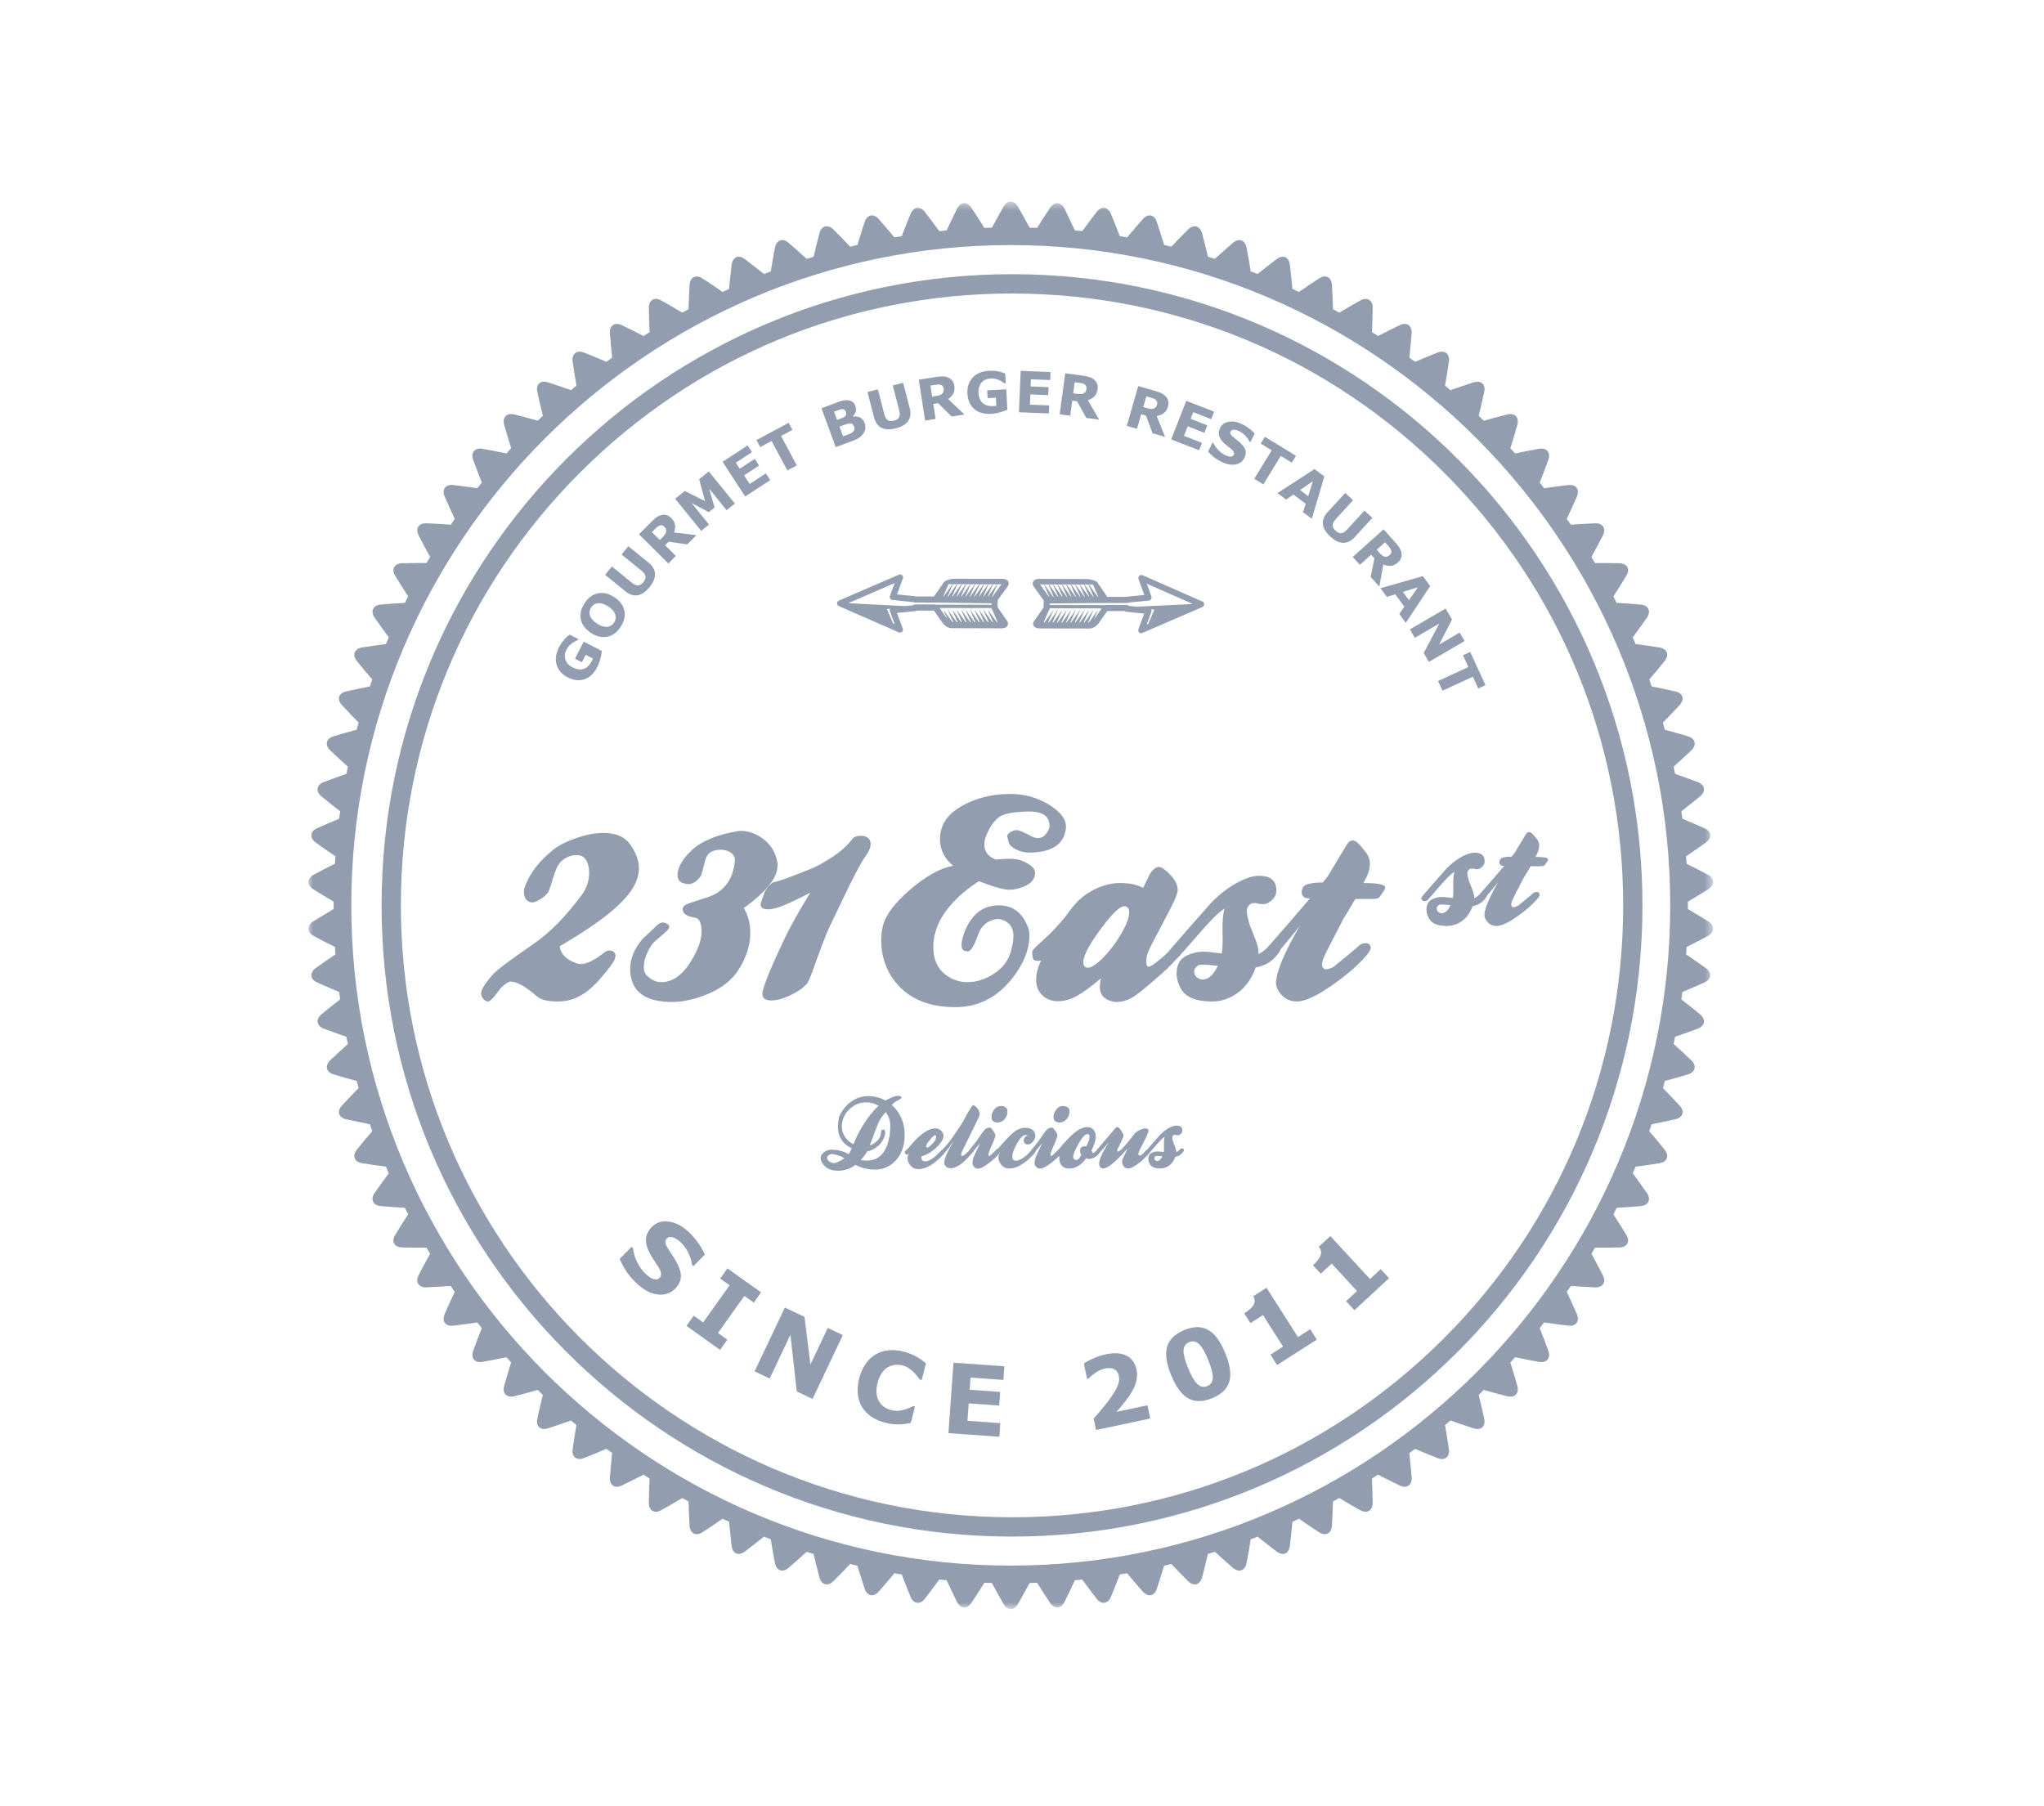 <?xml version="1.0" encoding="UTF-8"?>
<svg xmlns="http://www.w3.org/2000/svg" xmlns:xlink="http://www.w3.org/1999/xlink" width="232" height="205" viewBox="0 0 232 205">
  <defs>
    <polygon id="logo-231east-a" points="0 .476 159.448 .476 159.448 160.25 0 160.25"></polygon>
  </defs>
  <g fill="none" fill-rule="evenodd" transform="translate(35 22)">
    <g transform="translate(0 .4)">
      <mask id="logo-231east-b" fill="#fff">
        <use xlink:href="#logo-231east-a"></use>
      </mask>
      <path fill="#929EB0" d="M79.723,155.308 C38.451,155.308 4.873,121.687 4.873,80.364 C4.873,39.039 38.451,5.418 79.723,5.418 C120.998,5.418 154.575,39.039 154.575,80.364 C154.575,121.687 120.998,155.308 79.723,155.308 M158.858,83.831 C159.628,83.415 159.647,82.661 158.899,82.194 C158.273,81.8 157.313,81.219 156.578,80.784 C156.578,80.644 156.583,80.505 156.583,80.364 C156.583,80.224 156.578,80.083 156.578,79.942 C157.313,79.509 158.273,78.928 158.899,78.534 C159.647,78.065 159.628,77.312 158.858,76.895 C158.224,76.543 157.213,76.027 156.433,75.645 C156.416,75.362 156.4,75.077 156.379,74.795 C157.09,74.314 158.01,73.674 158.612,73.241 C159.338,72.725 159.28,71.974 158.455,71.612 C157.778,71.306 156.75,70.862 155.957,70.53 C155.921,70.247 155.878,69.965 155.839,69.684 C156.523,69.155 157.423,68.45 157.978,67.98 C158.65,67.417 158.518,66.677 157.691,66.365 C156.994,66.103 155.936,65.722 155.126,65.443 C155.074,65.171 155.021,64.897 154.963,64.625 C155.599,64.055 156.428,63.288 156.966,62.777 C157.607,62.169 157.436,61.434 156.598,61.179 C155.901,60.958 154.804,60.654 153.962,60.433 C153.891,60.163 153.82,59.893 153.745,59.623 C154.345,59.01 155.125,58.194 155.631,57.647 C156.242,56.992 156.026,56.27 155.149,56.081 C154.42,55.914 153.315,55.684 152.47,55.517 C152.38,55.254 152.284,54.992 152.192,54.729 C152.76,54.071 153.503,53.194 153.951,52.618 C154.498,51.934 154.223,51.23 153.351,51.093 C152.614,50.974 151.489,50.812 150.64,50.7 C150.535,50.449 150.428,50.199 150.319,49.95 C150.829,49.26 151.495,48.335 151.922,47.722 C152.428,46.997 152.119,46.31 151.247,46.228 C150.514,46.155 149.363,46.08 148.495,46.031 C148.373,45.785 148.251,45.538 148.125,45.292 C148.594,44.567 149.201,43.603 149.591,42.962 C150.07,42.195 149.678,41.55 148.795,41.529 C148.045,41.514 146.905,41.507 146.044,41.512 C145.905,41.278 145.77,41.045 145.63,40.815 C146.059,40.052 146.591,39.047 146.931,38.379 C147.332,37.597 146.925,36.962 146.046,36.999 C145.294,37.031 144.163,37.089 143.293,37.158 C143.141,36.937 142.988,36.716 142.836,36.497 C143.201,35.717 143.674,34.674 143.974,33.982 C144.323,33.174 143.905,32.548 143.012,32.657 C142.264,32.743 141.128,32.891 140.271,33.015 C140.102,32.801 139.931,32.589 139.763,32.377 C140.081,31.569 140.498,30.487 140.745,29.782 C141.036,28.955 140.545,28.385 139.675,28.543 C138.932,28.674 137.807,28.893 136.965,29.068 C136.787,28.869 136.611,28.67 136.431,28.475 C136.688,27.654 137.018,26.553 137.22,25.828 C137.462,24.979 136.943,24.433 136.091,24.643 C135.375,24.81 134.254,25.117 133.414,25.357 C133.223,25.168 133.031,24.979 132.835,24.791 C133.043,23.951 133.301,22.835 133.461,22.099 C133.66,21.219 133.09,20.724 132.244,21.002 C131.528,21.232 130.444,21.6 129.63,21.889 C129.426,21.714 129.221,21.542 129.015,21.367 C129.173,20.507 129.355,19.37 129.454,18.634 C129.578,17.764 128.985,17.299 128.166,17.621 C127.463,17.9 126.413,18.322 125.616,18.669 C125.402,18.51 125.185,18.354 124.969,18.198 C125.059,17.34 125.166,16.2 125.224,15.448 C125.291,14.567 124.684,14.122 123.885,14.505 C123.205,14.831 122.179,15.343 121.41,15.74 C121.181,15.592 120.951,15.446 120.72,15.3 C120.758,14.434 120.793,13.284 120.806,12.528 C120.81,11.653 120.156,11.278 119.385,11.711 C118.731,12.077 117.745,12.65 117.006,13.089 C116.77,12.96 116.537,12.825 116.299,12.695 C116.276,11.831 116.224,10.698 116.181,9.947 C116.13,9.065 115.461,8.722 114.724,9.2 C114.101,9.594 113.153,10.237 112.44,10.74 C112.193,10.622 111.945,10.505 111.696,10.391 C111.617,9.532 111.495,8.402 111.405,7.657 C111.3,6.77 110.612,6.467 109.9,7.016 C109.301,7.466 108.409,8.162 107.738,8.702 C107.481,8.6 107.22,8.505 106.961,8.405 C106.826,7.547 106.637,6.41 106.487,5.696 C106.316,4.833 105.604,4.592 104.936,5.169 C104.37,5.655 103.523,6.407 102.889,6.984 C102.628,6.902 102.366,6.821 102.103,6.74 C101.906,5.904 101.635,4.805 101.441,4.085 C101.216,3.23 100.493,3.024 99.866,3.637 C99.341,4.14 98.548,4.97 97.952,5.602 C97.678,5.535 97.406,5.463 97.131,5.4 C96.881,4.577 96.542,3.504 96.306,2.797 C96.026,1.938 95.286,1.807 94.701,2.477 C94.21,3.035 93.478,3.89 92.929,4.55 C92.653,4.502 92.376,4.457 92.098,4.412 C91.795,3.596 91.38,2.538 91.093,1.869 C90.754,1.057 90.008,0.964 89.47,1.661 C89.014,2.248 88.339,3.148 87.835,3.838 C87.557,3.808 87.28,3.784 87,3.755 C86.644,2.979 86.16,1.965 85.83,1.299 C85.438,0.506 84.688,0.45 84.199,1.175 C83.786,1.77 83.175,2.737 82.718,3.472 C82.433,3.463 82.15,3.448 81.865,3.44 C81.456,2.685 80.912,1.706 80.543,1.063 C80.1,0.279 79.348,0.279 78.906,1.063 C78.536,1.706 77.995,2.685 77.586,3.44 C77.301,3.448 77.016,3.463 76.731,3.472 C76.275,2.737 75.664,1.77 75.251,1.175 C74.76,0.45 74.01,0.506 73.62,1.299 C73.29,1.965 72.806,2.979 72.448,3.755 C72.171,3.784 71.893,3.808 71.616,3.838 C71.111,3.148 70.435,2.248 69.981,1.661 C69.443,0.964 68.695,1.057 68.357,1.869 C68.068,2.538 67.654,3.596 67.352,4.41 C67.075,4.457 66.797,4.502 66.52,4.548 C65.97,3.889 65.241,3.035 64.75,2.477 C64.163,1.805 63.422,1.938 63.145,2.795 C62.908,3.502 62.569,4.577 62.318,5.4 C62.044,5.463 61.772,5.535 61.498,5.6 C60.902,4.97 60.107,4.14 59.584,3.637 C58.958,3.024 58.234,3.23 58.009,4.085 C57.816,4.805 57.542,5.904 57.347,6.739 C57.085,6.819 56.822,6.9 56.56,6.984 C55.928,6.407 55.08,5.655 54.514,5.169 C53.846,4.592 53.132,4.833 52.963,5.694 C52.813,6.409 52.624,7.545 52.489,8.405 C52.228,8.505 51.97,8.6 51.713,8.702 C51.04,8.162 50.147,7.464 49.551,7.014 C48.838,6.465 48.148,6.769 48.045,7.657 C47.953,8.402 47.833,9.532 47.753,10.391 C47.503,10.505 47.258,10.622 47.01,10.738 C46.296,10.235 45.349,9.594 44.726,9.198 C43.99,8.722 43.318,9.065 43.27,9.947 C43.226,10.698 43.172,11.831 43.15,12.694 C42.913,12.823 42.679,12.958 42.443,13.089 C41.706,12.649 40.718,12.075 40.063,11.709 C39.293,11.276 38.64,11.651 38.644,12.527 C38.655,13.282 38.691,14.432 38.728,15.3 C38.5,15.444 38.269,15.59 38.04,15.739 C37.27,15.343 36.246,14.831 35.565,14.503 C34.765,14.12 34.157,14.565 34.226,15.446 C34.285,16.198 34.39,17.34 34.481,18.197 C34.266,18.354 34.048,18.51 33.833,18.669 C33.038,18.322 31.986,17.898 31.283,17.619 C30.463,17.297 29.873,17.764 29.996,18.634 C30.094,19.37 30.276,20.507 30.433,21.367 C30.229,21.54 30.025,21.714 29.82,21.887 C29.006,21.6 27.923,21.23 27.206,21 C26.359,20.724 25.791,21.217 25.99,22.097 C26.147,22.834 26.408,23.951 26.614,24.791 C26.419,24.977 26.228,25.168 26.035,25.355 C25.196,25.115 24.075,24.808 23.357,24.641 C22.506,24.431 21.988,24.977 22.228,25.826 C22.433,26.553 22.761,27.652 23.018,28.474 C22.84,28.67 22.661,28.869 22.485,29.066 C21.641,28.892 20.516,28.672 19.776,28.541 C18.904,28.385 18.413,28.955 18.703,29.78 C18.951,30.485 19.367,31.567 19.686,32.377 C19.517,32.587 19.346,32.799 19.178,33.013 C18.323,32.889 17.186,32.741 16.438,32.655 C15.546,32.546 15.126,33.172 15.476,33.982 C15.776,34.672 16.249,35.715 16.615,36.497 C16.461,36.716 16.307,36.935 16.157,37.157 C15.287,37.087 14.155,37.031 13.403,36.997 C12.523,36.962 12.116,37.595 12.52,38.379 C12.857,39.045 13.391,40.052 13.819,40.813 C13.68,41.044 13.543,41.278 13.406,41.51 C12.544,41.505 11.404,41.512 10.654,41.529 C9.771,41.55 9.381,42.193 9.857,42.96 C10.247,43.603 10.855,44.565 11.323,45.29 C11.198,45.536 11.078,45.783 10.954,46.029 C10.088,46.078 8.935,46.153 8.201,46.226 C7.331,46.31 7.02,46.997 7.528,47.72 C7.956,48.335 8.62,49.256 9.131,49.948 C9.023,50.197 8.914,50.447 8.809,50.698 C7.96,50.81 6.836,50.972 6.098,51.092 C5.226,51.23 4.95,51.932 5.498,52.616 C5.946,53.194 6.688,54.071 7.256,54.729 C7.165,54.992 7.069,55.252 6.979,55.515 C6.133,55.682 5.029,55.914 4.301,56.079 C3.422,56.269 3.206,56.99 3.82,57.645 C4.324,58.192 5.104,59.008 5.704,59.623 C5.629,59.891 5.558,60.161 5.486,60.431 C4.645,60.652 3.548,60.958 2.85,61.177 C2.012,61.432 1.841,62.167 2.483,62.775 C3.021,63.288 3.85,64.053 4.485,64.625 C4.429,64.897 4.375,65.169 4.322,65.441 C3.512,65.72 2.455,66.101 1.759,66.364 C0.932,66.675 0.799,67.417 1.472,67.978 C2.025,68.448 2.925,69.153 3.61,69.684 C3.57,69.965 3.527,70.247 3.491,70.53 C2.698,70.86 1.671,71.304 0.994,71.61 C0.169,71.972 0.111,72.724 0.838,73.239 C1.438,73.672 2.359,74.312 3.07,74.793 C3.049,75.075 3.032,75.36 3.015,75.643 C2.237,76.025 1.226,76.541 0.591,76.894 C-0.18,77.312 -0.199,78.064 0.55,78.532 C1.176,78.926 2.136,79.507 2.871,79.942 C2.871,80.083 2.867,80.224 2.867,80.364 C2.867,80.503 2.871,80.644 2.871,80.782 C2.136,81.217 1.176,81.799 0.55,82.192 C-0.199,82.659 -0.18,83.413 0.591,83.829 C1.226,84.182 2.235,84.697 3.015,85.082 C3.032,85.365 3.049,85.65 3.07,85.931 C2.359,86.411 1.438,87.05 0.836,87.484 C0.111,88.001 0.169,88.751 0.994,89.115 C1.671,89.42 2.698,89.865 3.491,90.195 C3.527,90.478 3.57,90.759 3.61,91.04 C2.925,91.569 2.025,92.276 1.47,92.747 C0.799,93.309 0.932,94.05 1.757,94.361 C2.453,94.622 3.512,95.002 4.322,95.284 C4.375,95.555 4.427,95.827 4.485,96.099 C3.85,96.673 3.019,97.436 2.483,97.95 C1.841,98.557 2.012,99.292 2.85,99.547 C3.546,99.767 4.645,100.074 5.485,100.293 C5.558,100.564 5.629,100.834 5.704,101.102 C5.102,101.717 4.324,102.532 3.818,103.08 C3.206,103.732 3.422,104.456 4.3,104.645 C5.029,104.81 6.133,105.043 6.979,105.208 C7.067,105.472 7.163,105.735 7.256,105.997 C6.688,106.653 5.946,107.533 5.498,108.109 C4.95,108.793 5.226,109.494 6.096,109.633 C6.835,109.753 7.96,109.914 8.809,110.027 C8.914,110.278 9.021,110.527 9.13,110.777 C8.62,111.467 7.954,112.389 7.526,113.004 C7.02,113.728 7.33,114.414 8.2,114.499 C8.935,114.572 10.086,114.645 10.952,114.694 C11.076,114.941 11.198,115.189 11.323,115.434 C10.853,116.16 10.247,117.124 9.857,117.765 C9.379,118.532 9.771,119.177 10.654,119.195 C11.402,119.214 12.544,119.22 13.405,119.214 C13.541,119.448 13.678,119.681 13.817,119.913 C13.39,120.673 12.857,121.68 12.518,122.345 C12.116,123.129 12.523,123.763 13.401,123.725 C14.155,123.695 15.285,123.637 16.155,123.568 C16.305,123.789 16.461,124.01 16.613,124.23 C16.247,125.01 15.775,126.052 15.475,126.744 C15.124,127.552 15.544,128.179 16.436,128.07 C17.185,127.984 18.321,127.835 19.178,127.712 C19.345,127.925 19.515,128.137 19.686,128.349 C19.367,129.157 18.951,130.239 18.703,130.944 C18.411,131.771 18.904,132.341 19.774,132.184 C20.515,132.052 21.641,131.831 22.483,131.659 C22.66,131.855 22.838,132.054 23.016,132.251 C22.761,133.072 22.431,134.173 22.226,134.899 C21.986,135.748 22.506,136.293 23.357,136.083 C24.073,135.917 25.195,135.609 26.033,135.369 C26.226,135.559 26.417,135.748 26.612,135.935 C26.406,136.775 26.147,137.891 25.988,138.628 C25.789,139.507 26.357,140.002 27.205,139.725 C27.921,139.494 29.005,139.125 29.818,138.838 C30.021,139.012 30.227,139.185 30.431,139.359 C30.276,140.22 30.094,141.356 29.995,142.091 C29.871,142.963 30.463,143.428 31.281,143.103 C31.986,142.826 33.036,142.402 33.831,142.055 C34.046,142.217 34.264,142.372 34.48,142.53 C34.39,143.387 34.283,144.527 34.225,145.279 C34.155,146.16 34.763,146.604 35.563,146.222 C36.244,145.893 37.268,145.383 38.038,144.986 C38.267,145.134 38.498,145.28 38.728,145.427 C38.689,146.293 38.655,147.442 38.642,148.198 C38.638,149.073 39.291,149.448 40.061,149.015 C40.718,148.65 41.704,148.078 42.441,147.637 C42.677,147.768 42.911,147.902 43.15,148.031 C43.172,148.895 43.225,150.028 43.268,150.778 C43.318,151.659 43.988,152.004 44.725,151.526 C45.347,151.132 46.294,150.489 47.008,149.987 C47.256,150.103 47.503,150.221 47.753,150.335 C47.831,151.194 47.953,152.325 48.043,153.067 C48.146,153.956 48.836,154.26 49.549,153.71 C50.145,153.26 51.038,152.563 51.711,152.025 C51.968,152.126 52.228,152.222 52.487,152.321 C52.622,153.18 52.813,154.316 52.961,155.03 C53.13,155.893 53.845,156.133 54.512,155.557 C55.078,155.072 55.926,154.32 56.56,153.742 C56.82,153.825 57.083,153.905 57.345,153.986 C57.542,154.822 57.814,155.919 58.007,156.641 C58.232,157.496 58.956,157.7 59.582,157.087 C60.107,156.585 60.9,155.754 61.496,155.124 C61.77,155.192 62.042,155.263 62.318,155.327 C62.567,156.15 62.906,157.222 63.143,157.929 C63.42,158.786 64.163,158.919 64.748,158.248 C65.239,157.691 65.968,156.838 66.52,156.176 C66.795,156.225 67.073,156.27 67.35,156.315 C67.654,157.13 68.068,158.188 68.355,158.857 C68.695,159.667 69.441,159.763 69.979,159.064 C70.435,158.478 71.11,157.578 71.614,156.888 C71.89,156.918 72.169,156.945 72.446,156.971 C72.806,157.747 73.288,158.762 73.618,159.425 C74.008,160.219 74.76,160.275 75.25,159.549 C75.662,158.957 76.273,157.989 76.731,157.254 C77.016,157.263 77.299,157.279 77.584,157.286 C77.993,158.042 78.536,159.02 78.904,159.663 C79.348,160.445 80.1,160.445 80.543,159.663 C80.912,159.02 81.454,158.042 81.863,157.286 C82.148,157.279 82.433,157.263 82.716,157.254 C83.173,157.989 83.785,158.957 84.197,159.549 C84.686,160.275 85.438,160.219 85.828,159.425 C86.158,158.762 86.642,157.747 87,156.971 C87.278,156.945 87.557,156.918 87.833,156.888 C88.337,157.578 89.014,158.478 89.468,159.065 C90.006,159.763 90.754,159.667 91.091,158.857 C91.38,158.188 91.793,157.132 92.096,156.317 C92.374,156.27 92.653,156.225 92.927,156.176 C93.476,156.838 94.208,157.691 94.699,158.248 C95.286,158.919 96.026,158.786 96.304,157.929 C96.54,157.222 96.88,156.15 97.131,155.327 C97.405,155.263 97.676,155.192 97.95,155.124 C98.546,155.756 99.341,156.585 99.865,157.087 C100.491,157.702 101.215,157.496 101.44,156.641 C101.633,155.919 101.905,154.822 102.101,153.986 C102.364,153.907 102.626,153.825 102.889,153.742 C103.521,154.32 104.368,155.072 104.935,155.557 C105.602,156.135 106.316,155.893 106.485,155.032 C106.635,154.316 106.825,153.182 106.96,152.321 C107.218,152.222 107.479,152.126 107.736,152.025 C108.409,152.565 109.301,153.26 109.898,153.71 C110.61,154.26 111.3,153.956 111.403,153.067 C111.495,152.325 111.615,151.194 111.696,150.335 C111.943,150.221 112.193,150.105 112.44,149.987 C113.153,150.489 114.1,151.132 114.722,151.526 C115.459,152.004 116.128,151.659 116.179,150.78 C116.222,150.028 116.276,148.895 116.299,148.033 C116.535,147.904 116.77,147.768 117.006,147.637 C117.743,148.078 118.729,148.65 119.385,149.017 C120.156,149.45 120.808,149.073 120.805,148.198 C120.793,147.442 120.758,146.295 120.718,145.427 C120.949,145.28 121.18,145.136 121.408,144.986 C122.179,145.383 123.203,145.895 123.883,146.222 C124.684,146.604 125.291,146.16 125.222,145.279 C125.164,144.527 125.057,143.388 124.967,142.532 C125.185,142.372 125.402,142.217 125.616,142.057 C126.413,142.404 127.463,142.826 128.166,143.105 C128.983,143.43 129.576,142.963 129.452,142.093 C129.355,141.356 129.173,140.22 129.015,139.359 C129.22,139.187 129.426,139.012 129.63,138.838 C130.442,139.127 131.526,139.494 132.242,139.725 C133.09,140.002 133.658,139.509 133.459,138.63 C133.301,137.893 133.041,136.777 132.835,135.935 C133.03,135.75 133.221,135.559 133.414,135.369 C134.252,135.609 135.373,135.918 136.091,136.085 C136.941,136.293 137.46,135.748 137.22,134.899 C137.016,134.175 136.688,133.074 136.431,132.253 C136.609,132.056 136.787,131.857 136.965,131.659 C137.807,131.833 138.932,132.052 139.673,132.184 C140.543,132.341 141.036,131.771 140.743,130.946 C140.496,130.241 140.081,129.159 139.763,128.351 C139.931,128.137 140.102,127.927 140.271,127.713 C141.126,127.835 142.262,127.985 143.01,128.072 C143.903,128.179 144.323,127.552 143.972,126.744 C143.672,126.052 143.201,125.012 142.834,124.232 C142.988,124.01 143.141,123.791 143.293,123.568 C144.161,123.637 145.294,123.695 146.046,123.727 C146.925,123.765 147.33,123.129 146.929,122.347 C146.591,121.682 146.057,120.675 145.63,119.915 C145.77,119.683 145.905,119.448 146.044,119.214 C146.905,119.222 148.045,119.214 148.795,119.197 C149.678,119.177 150.068,118.534 149.591,117.767 C149.201,117.124 148.594,116.162 148.125,115.436 C148.251,115.19 148.373,114.943 148.495,114.695 C149.363,114.647 150.514,114.572 151.247,114.499 C152.119,114.416 152.428,113.73 151.92,113.006 C151.495,112.391 150.829,111.469 150.319,110.778 C150.428,110.529 150.535,110.278 150.64,110.028 C151.489,109.916 152.614,109.755 153.351,109.635 C154.223,109.496 154.498,108.795 153.951,108.11 C153.503,107.535 152.76,106.655 152.192,105.997 C152.284,105.737 152.38,105.474 152.47,105.21 C153.315,105.043 154.42,104.812 155.149,104.647 C156.026,104.456 156.242,103.734 155.629,103.082 C155.125,102.534 154.345,101.719 153.745,101.103 C153.82,100.835 153.891,100.565 153.962,100.295 C154.804,100.074 155.901,99.769 156.598,99.549 C157.436,99.292 157.607,98.559 156.966,97.952 C156.428,97.438 155.599,96.673 154.963,96.101 C155.021,95.829 155.074,95.557 155.126,95.284 C155.935,95.004 156.994,94.624 157.691,94.361 C158.518,94.052 158.65,93.309 157.978,92.747 C157.423,92.276 156.523,91.573 155.839,91.042 C155.878,90.761 155.921,90.48 155.957,90.197 C156.75,89.867 157.778,89.42 158.455,89.117 C159.28,88.753 159.338,88.003 158.612,87.485 C158.01,87.052 157.09,86.413 156.379,85.933 C156.4,85.65 156.416,85.367 156.433,85.084 C157.213,84.699 158.224,84.183 158.858,83.831" mask="url(#logo-231east-b)"></path>
    </g>
    <path fill="#929EB0" d="M65.505 108.419C65.08 109.244 64.438 109.681 63.58 109.728 63.24 109.747 62.948 109.728 62.702 109.668 63.021 109.315 63.261 108.993 63.42 108.699 63.833 108.633 64.264 108.41 64.718 108.029 64.958 107.83 65.153 107.555 65.306 107.2 65.445 106.882 65.5 106.638 65.466 106.471 65.44 106.338 65.413 106.259 65.387 106.231 65.38 106.225 65.336 106.222 65.256 106.222 65.089 106.222 65.006 106.285 65.006 106.413 65.006 106.852 64.847 107.221 64.528 107.521 64.288 107.748 64.022 107.913 63.73 108.02 63.803 107.845 64.026 107.244 64.399 106.212 64.65 105.526 64.864 105.072 65.036 104.853 65.256 104.574 65.419 104.364 65.526 104.225 65.897 104.71 66.073 105.269 66.053 105.903 66.021 106.94 65.837 107.78 65.505 108.419M61.864 107.879C61.472 107.686 61.161 107.418 60.926 107.071 60.668 106.698 60.542 106.293 60.548 105.852 60.561 105.106 60.84 104.467 61.386 103.929 61.931 103.394 62.573 103.126 63.311 103.126 63.816 103.126 64.288 103.255 64.727 103.516 64.121 104.054 63.527 104.797 62.942 105.742 62.509 106.441 62.151 107.154 61.864 107.879M59.64 110.017C59.455 110.017 59.271 109.947 59.093 109.809 58.945 109.694 58.871 109.574 58.871 109.449 58.871 109.308 58.946 109.192 59.096 109.098 59.246 109.004 59.396 108.972 59.55 108.999 60.062 109.098 60.499 109.255 60.857 109.467 60.298 109.835 59.893 110.017 59.64 110.017M66.214 103.415C66.42 103.21 66.583 103.075 66.703 103.015 67.121 102.804 67.331 102.655 67.331 102.577 67.331 102.564 67.328 102.55 67.32 102.537 67.286 102.444 67.153 102.397 66.921 102.397 66.677 102.397 66.396 102.47 66.085 102.616 65.905 102.704 65.715 102.804 65.515 102.916 65.01 102.637 64.438 102.474 63.799 102.427 63.101 102.38 62.453 102.534 61.855 102.886 61.382 103.165 60.979 103.548 60.647 104.035 60.375 104.422 60.223 104.748 60.19 105.014 60.135 105.414 60.109 105.702 60.109 105.882 60.109 107.02 60.63 107.84 61.675 108.34 61.549 108.646 61.433 108.869 61.326 109.008 60.761 108.684 60.148 108.515 59.49 108.509L59.49 108.489C59.072 108.489 58.729 108.607 58.463 108.839 58.251 109.025 58.144 109.214 58.144 109.407 58.144 109.694 58.264 109.977 58.504 110.257 58.868 110.677 59.413 110.887 60.139 110.887 60.863 110.887 61.519 110.665 62.104 110.227 62.809 110.579 63.527 110.757 64.258 110.757 65.076 110.757 65.775 110.514 66.353 110.028 67.238 109.282 67.68 108.217 67.68 106.831 67.68 106.312 67.616 105.843 67.491 105.423 67.251 104.624 66.825 103.955 66.214 103.415M78.223 105.414C78.536 105.414 78.802 105.288 79.022 105.039 79.239 104.789 79.35 104.499 79.35 104.165 79.35 103.945 79.29 103.792 79.17 103.705 79.01 103.593 78.825 103.537 78.613 103.537 78.305 103.537 78.054 103.666 77.854 103.925 77.64 104.204 77.535 104.487 77.535 104.774 77.535 105.007 77.6 105.172 77.734 105.267 77.869 105.365 78.03 105.414 78.223 105.414M85.264 105.414C85.577 105.414 85.844 105.288 86.063 105.039 86.28 104.789 86.393 104.499 86.393 104.165 86.393 103.945 86.331 103.792 86.213 103.705 86.052 103.593 85.866 103.537 85.654 103.537 85.349 103.537 85.095 103.666 84.897 103.925 84.683 104.204 84.576 104.487 84.576 104.774 84.576 105.007 84.642 105.172 84.777 105.267 84.91 105.365 85.071 105.414 85.264 105.414"></path>
    <path fill="#929EB0" d="M96.346 109.778C96.301 109.778 96.254 109.768 96.207 109.748 96.079 109.68 96.018 109.588 96.018 109.468 96.018 109.375 96.07 109.294 96.177 109.228 96.237 109.189 96.49 109.195 96.934 109.249 96.762 109.602 96.565 109.778 96.346 109.778M88.287 108.13C87.942 108.07 87.725 108.148 87.638 108.37 87.606 108.448 87.59 108.537 87.59 108.628 87.59 108.79 87.633 108.945 87.719 109.099 87.552 109.478 87.363 109.667 87.151 109.667 87.104 109.667 87.057 109.658 87.01 109.637 86.877 109.577 86.811 109.461 86.811 109.288 86.811 109.041 86.984 108.606 87.329 107.98 87.783 107.147 88.141 106.731 88.407 106.731 88.587 106.731 88.675 106.825 88.675 107.01 88.675 107.258 88.546 107.631 88.287 108.13M70.452 107.511C70.778 107.078 71.005 106.86 71.131 106.86 71.211 106.86 71.251 106.915 71.251 107.022 71.251 107.26 71.148 107.49 70.941 107.71 70.596 108.075 70.37 108.259 70.263 108.259 70.163 108.259 70.113 108.216 70.113 108.13 70.113 107.989 70.227 107.785 70.452 107.511M99.169 108.358C99.063 108.358 98.969 108.407 98.89 108.499 98.77 108.632 98.644 108.728 98.51 108.79 98.51 108.615 98.47 108.43 98.391 108.229 98.258 107.897 98.185 107.713 98.172 107.68 98.091 107.408 98.052 107.224 98.052 107.13 98.052 107.038 98.09 106.956 98.161 106.881 98.234 106.808 98.371 106.798 98.571 106.851 98.603 106.858 98.637 106.86 98.671 106.86 98.796 106.86 98.916 106.808 99.029 106.701 99.141 106.596 99.2 106.472 99.2 106.332 99.2 105.951 98.976 105.763 98.53 105.763 98.277 105.763 97.975 105.863 97.623 106.063 97.27 106.262 96.946 106.521 96.646 106.842 96.014 107.552 95.549 108.083 95.23 108.452 95.211 108.469 95.189 108.478 95.17 108.499 95.011 108.672 94.853 108.833 94.701 108.979 94.574 109.099 94.469 109.157 94.381 109.157 94.201 109.157 94.161 109.015 94.263 108.728 94.581 108.075 94.87 107.502 95.131 107.001 95.283 106.675 95.359 106.45 95.359 106.322 95.359 106.176 95.249 106.095 95.029 106.082 94.87 106.069 94.645 106.131 94.356 106.268 94.068 106.403 93.88 106.532 93.794 106.652 93.228 107.404 92.759 107.974 92.388 108.358 92.208 108.546 92.061 108.658 91.947 108.7 91.853 108.724 91.808 108.692 91.808 108.6 91.808 108.533 91.835 108.452 91.889 108.358 92.14 107.839 92.326 107.44 92.446 107.16 92.493 107.061 92.517 106.975 92.517 106.902 92.517 106.802 92.457 106.654 92.337 106.461 92.123 106.108 91.951 105.932 91.818 105.932 91.745 105.932 91.668 105.975 91.589 106.063 90.831 106.941 90.177 107.708 89.633 108.358 89.6 108.396 89.57 108.43 89.543 108.462 89.541 108.465 89.538 108.465 89.534 108.469 89.401 108.702 89.221 108.846 88.996 108.898 88.996 108.76 88.954 108.666 88.876 108.619 89.208 107.963 89.374 107.412 89.374 106.967 89.374 106.836 89.358 106.72 89.324 106.618 89.17 106.161 88.87 105.932 88.416 105.932 88.178 105.932 87.931 105.992 87.678 106.11 87.226 106.317 86.708 106.735 86.123 107.367 85.776 107.73 85.454 108.1 85.154 108.475 85.056 108.557 84.946 108.66 84.816 108.799 84.556 109.073 84.391 109.208 84.318 109.208 84.258 109.208 84.228 109.172 84.228 109.099 84.228 108.938 84.353 108.58 84.606 108.021 84.878 107.421 85.015 107.031 85.015 106.851 85.015 106.697 84.869 106.45 84.576 106.103 84.511 106.022 84.447 105.983 84.387 105.983 84.353 105.983 84.246 106.005 84.068 106.052 83.935 106.086 83.746 106.275 83.5 106.62 83.279 106.933 83.063 107.247 82.851 107.56 82.431 108.087 82.156 108.426 82.023 108.58 82.01 108.602 82.004 108.621 81.996 108.643 81.908 108.724 81.801 108.835 81.674 108.968 81.481 109.174 81.26 109.354 81.006 109.508 80.719 109.675 80.483 109.753 80.298 109.748 80.031 109.74 79.898 109.583 79.898 109.268 79.898 108.975 80.031 108.568 80.298 108.049 80.716 107.237 81.081 106.832 81.394 106.832 81.481 106.832 81.561 106.86 81.635 106.922 81.468 106.948 81.348 107.027 81.275 107.16 81.222 107.254 81.194 107.352 81.194 107.451 81.194 107.749 81.355 107.901 81.674 107.901 81.893 107.901 82.096 107.779 82.283 107.541 82.435 107.34 82.512 107.13 82.512 106.911 82.512 106.692 82.435 106.491 82.283 106.311 82.236 106.253 82.139 106.191 81.993 106.131 81.794 106.052 81.584 106.013 81.365 106.013 80.886 106.013 80.427 106.202 79.988 106.581 79.636 106.881 79.263 107.258 78.871 107.71 78.625 107.997 78.447 108.195 78.327 108.321 78.2 108.383 78.016 108.542 77.774 108.799 77.515 109.073 77.348 109.208 77.275 109.208 77.215 109.208 77.185 109.172 77.185 109.099 77.185 108.938 77.313 108.58 77.564 108.021 77.838 107.421 77.975 107.031 77.975 106.851 77.975 106.697 77.828 106.45 77.534 106.103 77.468 106.022 77.404 105.983 77.344 105.983 77.313 105.983 77.206 106.005 77.026 106.052 76.893 106.086 76.703 106.275 76.458 106.62 76.238 106.933 76.023 107.247 75.809 107.56 75.391 108.087 75.113 108.426 74.98 108.58 74.967 108.604 74.96 108.627 74.952 108.649 74.905 108.692 74.856 108.739 74.802 108.793 74.555 109.043 74.382 109.178 74.283 109.198 74.157 109.225 74.093 109.185 74.093 109.078 74.093 109.005 74.129 108.876 74.202 108.688 74.868 107.31 75.496 106.026 76.088 104.833 76.167 104.667 76.208 104.533 76.208 104.434 76.208 104.368 76.174 104.25 76.109 104.083 76.062 103.958 75.972 103.828 75.839 103.695 75.706 103.562 75.59 103.476 75.49 103.437 75.383 103.39 75.034 103.928 74.442 105.053 74.296 105.327 74.005 105.788 73.57 106.437 73.133 107.085 72.824 107.524 72.636 107.749 72.336 108.087 72.102 108.343 71.933 108.525 71.916 108.535 71.905 108.542 71.885 108.553 71.794 108.61 71.622 108.775 71.371 109.048 71.178 109.249 70.953 109.427 70.692 109.588 70.407 109.753 70.171 109.834 69.983 109.827 69.685 109.821 69.552 109.633 69.586 109.268 70.302 109.041 70.938 108.636 71.491 108.049 71.89 107.623 72.089 107.25 72.089 106.932 72.089 106.718 71.995 106.519 71.809 106.332 71.643 106.165 71.421 106.082 71.142 106.082 70.716 106.082 70.231 106.288 69.685 106.701 69.299 106.988 68.922 107.352 68.553 107.79 68.183 108.229 67.962 108.477 67.889 108.529 67.756 108.621 67.69 108.709 67.69 108.79 67.69 108.848 67.715 108.91 67.765 108.968 67.814 109.028 67.868 109.058 67.928 109.058 68.001 109.058 68.125 108.972 68.299 108.799 68.191 108.885 68.118 108.981 68.078 109.088 68.065 109.142 68.046 109.251 68.018 109.418 67.992 109.572 68.031 109.757 68.138 109.977 68.264 110.245 68.442 110.44 68.667 110.567 68.834 110.659 69.027 110.706 69.245 110.706 69.957 110.706 70.743 110.31 71.6 109.517 71.922 109.219 72.124 108.994 72.224 108.833 72.458 108.595 72.798 108.156 73.246 107.511 72.528 108.722 72.168 109.547 72.168 109.988 72.168 110.067 72.181 110.13 72.207 110.177 72.355 110.464 72.584 110.607 72.897 110.607 73.203 110.607 73.564 110.47 73.984 110.198 74.176 110.078 74.472 109.812 74.871 109.397 75.07 109.178 75.271 108.962 75.469 108.748 75.49 108.724 75.494 108.687 75.501 108.653 75.777 108.334 76.034 108.03 76.259 107.749 75.865 108.555 75.636 109.041 75.569 109.208 75.443 109.513 75.379 109.791 75.379 110.038 75.379 110.157 75.43 110.28 75.529 110.406 75.655 110.567 75.818 110.646 76.019 110.646 76.317 110.646 76.78 110.397 77.404 109.898 77.93 109.48 78.278 109.137 78.469 108.857 78.514 108.818 78.561 108.775 78.612 108.718 78.513 108.805 78.443 108.902 78.402 109.009 78.381 109.062 78.359 109.172 78.333 109.339 78.306 109.491 78.346 109.678 78.453 109.898 78.578 110.164 78.751 110.361 78.97 110.487 79.144 110.586 79.34 110.637 79.559 110.637 80.277 110.637 81.059 110.237 81.903 109.437 82.347 109.02 82.572 108.741 82.593 108.595 82.85 108.298 83.09 108.013 83.299 107.749 82.908 108.555 82.677 109.041 82.611 109.208 82.484 109.513 82.422 109.791 82.422 110.038 82.422 110.157 82.473 110.28 82.572 110.406 82.698 110.567 82.861 110.646 83.061 110.646 83.359 110.646 83.821 110.397 84.447 109.898 84.783 109.632 85.041 109.395 85.24 109.187 85.231 109.27 85.225 109.348 85.225 109.427 85.225 109.8 85.325 110.097 85.525 110.318 85.724 110.537 85.994 110.646 86.331 110.646 87.049 110.646 87.702 110.26 88.287 109.487 88.386 109.542 88.51 109.56 88.656 109.547 89.101 109.513 89.495 109.272 89.834 108.818 89.841 108.81 89.843 108.803 89.851 108.795 90.059 108.589 90.396 108.207 90.859 107.65 90.548 108.148 90.291 108.593 90.093 108.979 89.873 109.405 89.763 109.778 89.763 110.097 89.763 110.443 89.922 110.62 90.243 110.627 90.721 110.633 91.636 109.877 92.986 108.358 92.733 108.885 92.543 109.292 92.416 109.577 92.384 109.663 92.367 109.757 92.367 109.857 92.367 110.057 92.423 110.23 92.536 110.376 92.669 110.543 92.84 110.627 93.044 110.627 93.184 110.627 93.335 110.586 93.494 110.507 94.152 110.187 94.814 109.637 95.48 108.859 95.53 108.799 95.566 108.748 95.596 108.703 95.733 108.546 95.963 108.282 96.286 107.91 96.698 107.436 97.002 107.143 97.193 107.031 97.133 107.232 97.107 107.517 97.115 107.89 97.128 108.31 97.118 108.602 97.085 108.769 96.738 108.722 96.501 108.7 96.376 108.7 96.156 108.7 95.941 108.748 95.727 108.848 95.468 108.975 95.339 109.204 95.339 109.538 95.339 109.738 95.395 109.937 95.508 110.136 95.688 110.464 96.093 110.627 96.725 110.627 97.006 110.627 97.278 110.55 97.544 110.397 97.936 110.17 98.221 109.808 98.401 109.309 98.727 109.255 98.993 109.105 99.2 108.859 99.318 108.718 99.378 108.619 99.378 108.559 99.378 108.426 99.308 108.358 99.169 108.358M41.639 124.261C41.084 124.822 40.394 125.043 39.573 124.923 38.75 124.801 37.932 124.338 37.117 123.528 36.646 123.061 36.277 122.611 36.009 122.182 35.739 121.751 35.516 121.321 35.336 120.89L36.687 119.525 36.849 119.683C36.912 120.226 37.066 120.75 37.314 121.252 37.561 121.755 37.857 122.178 38.204 122.521 38.292 122.61 38.418 122.718 38.579 122.848 38.739 122.977 38.883 123.069 39.009 123.123 39.168 123.189 39.316 123.223 39.457 123.226 39.597 123.23 39.734 123.165 39.869 123.028 39.993 122.904 40.045 122.743 40.031 122.548 40.014 122.351 39.927 122.13 39.772 121.878 39.609 121.616 39.429 121.344 39.236 121.061 39.042 120.781 38.874 120.504 38.733 120.226 38.409 119.596 38.274 119.043 38.326 118.567 38.38 118.093 38.602 117.658 38.994 117.264 39.519 116.731 40.184 116.535 40.99 116.671 41.799 116.806 42.575 117.243 43.321 117.984 43.696 118.357 44.03 118.758 44.324 119.195 44.617 119.63 44.844 120.037 45.003 120.41L43.704 121.723 43.548 121.567C43.499 121.156 43.37 120.725 43.162 120.271 42.952 119.818 42.672 119.418 42.325 119.073 42.204 118.953 42.074 118.841 41.937 118.738 41.799 118.635 41.652 118.55 41.493 118.485 41.358 118.425 41.214 118.398 41.066 118.404 40.917 118.411 40.794 118.464 40.696 118.563 40.546 118.715 40.49 118.888 40.526 119.081 40.561 119.276 40.704 119.565 40.957 119.945 41.124 120.196 41.283 120.436 41.435 120.669 41.587 120.901 41.737 121.162 41.889 121.453 42.183 122.028 42.31 122.542 42.277 122.994 42.239 123.446 42.027 123.87 41.639 124.261"></path>
    <polygon fill="#929EB0" points="46.735 131.226 42.916 128.5 43.741 127.341 44.809 128.104 47.809 123.889 46.741 123.128 47.564 121.969 51.383 124.695 50.56 125.854 49.491 125.091 46.491 129.306 47.558 130.067"></polygon>
    <polygon fill="#929EB0" points="57.227 136.79 55.431 135.935 54.716 129.503 52.36 134.474 50.648 133.662 54.085 126.417 56.314 127.477 56.985 132.882 58.952 128.733 60.664 129.545"></polygon>
    <path fill="#929EB0" d="M65.464,139.484 C64.887,139.338 64.375,139.117 63.93,138.822 C63.486,138.528 63.13,138.166 62.865,137.74 C62.599,137.313 62.434,136.823 62.37,136.268 C62.305,135.715 62.355,135.108 62.524,134.446 C62.68,133.831 62.914,133.297 63.225,132.841 C63.537,132.387 63.913,132.025 64.354,131.755 C64.78,131.496 65.265,131.337 65.811,131.277 C66.359,131.215 66.927,131.26 67.517,131.408 C67.844,131.493 68.134,131.587 68.387,131.69 C68.64,131.793 68.871,131.901 69.077,132.018 C69.293,132.143 69.488,132.271 69.655,132.4 C69.823,132.531 69.97,132.648 70.095,132.755 L69.617,134.639 L69.388,134.581 C69.312,134.472 69.214,134.343 69.096,134.191 C68.978,134.039 68.837,133.883 68.678,133.726 C68.515,133.566 68.333,133.42 68.129,133.287 C67.926,133.156 67.697,133.056 67.444,132.991 C67.163,132.92 66.883,132.895 66.606,132.922 C66.33,132.944 66.058,133.032 65.79,133.182 C65.537,133.327 65.305,133.546 65.095,133.842 C64.885,134.135 64.722,134.515 64.603,134.98 C64.48,135.466 64.446,135.89 64.499,136.251 C64.555,136.613 64.662,136.913 64.823,137.155 C64.986,137.399 65.189,137.596 65.427,137.744 C65.667,137.892 65.914,137.999 66.169,138.063 C66.411,138.125 66.662,138.149 66.917,138.138 C67.176,138.125 67.42,138.082 67.652,138.008 C67.849,137.952 68.035,137.885 68.209,137.808 C68.383,137.731 68.528,137.661 68.644,137.603 L68.852,137.656 L68.382,139.514 C68.164,139.553 67.958,139.587 67.761,139.619 C67.564,139.649 67.362,139.67 67.152,139.675 C66.88,139.683 66.629,139.679 66.396,139.66 C66.163,139.642 65.854,139.583 65.464,139.484"></path>
    <polygon fill="#929EB0" points="78.429 141.084 72.65 140.672 73.22 132.673 78.999 133.086 78.888 134.632 75.159 134.366 75.061 135.746 78.523 135.994 78.412 137.541 74.951 137.295 74.81 139.271 78.539 139.537"></polygon>
    <path fill="#929EB0" d="M95.556 139.012L89.404 140.317 89.13 139.022C89.528 138.583 89.921 138.12 90.313 137.638 90.705 137.154 91.013 136.744 91.237 136.406 91.575 135.904 91.8 135.482 91.914 135.139 92.029 134.796 92.055 134.475 91.991 134.175 91.916 133.817 91.742 133.566 91.472 133.419 91.2 133.271 90.847 133.245 90.416 133.337 90.094 133.406 89.769 133.543 89.441 133.753 89.113 133.961 88.819 134.203 88.558 134.475L88.389 134.511 88.02 132.767C88.247 132.606 88.59 132.418 89.053 132.206 89.516 131.994 89.991 131.835 90.478 131.732 91.461 131.524 92.254 131.572 92.858 131.874 93.459 132.178 93.84 132.707 94.001 133.462 94.106 133.957 94.082 134.454 93.928 134.953 93.776 135.452 93.495 135.992 93.088 136.575 92.831 136.937 92.567 137.276 92.297 137.593 92.027 137.91 91.834 138.131 91.718 138.259L95.239 137.511 95.556 139.012zM102.137 132.367C101.77 131.469 101.421 130.865 101.089 130.557 100.757 130.248 100.388 130.177 99.979 130.344 99.571 130.512 99.357 130.822 99.338 131.274 99.317 131.727 99.492 132.406 99.861 133.312 100.223 134.193 100.572 134.791 100.909 135.106 101.249 135.423 101.618 135.498 102.019 135.335 102.421 135.168 102.632 134.855 102.653 134.394 102.672 133.93 102.501 133.255 102.137 132.367M104.063 131.577C104.32 132.202 104.492 132.785 104.581 133.325 104.671 133.865 104.659 134.341 104.551 134.755 104.438 135.179 104.221 135.55 103.904 135.875 103.585 136.195 103.144 136.473 102.58 136.704 102.027 136.932 101.519 137.043 101.059 137.037 100.6 137.03 100.184 136.915 99.807 136.689 99.428 136.464 99.085 136.132 98.777 135.691 98.47 135.254 98.189 134.722 97.934 134.097 97.669 133.452 97.497 132.867 97.414 132.346 97.334 131.823 97.349 131.349 97.459 130.919 97.572 130.492 97.789 130.117 98.114 129.792 98.44 129.47 98.875 129.198 99.419 128.973 99.987 128.74 100.497 128.63 100.951 128.639 101.404 128.65 101.822 128.772 102.203 129.003 102.578 129.23 102.919 129.558 103.223 129.991 103.529 130.422 103.808 130.953 104.063 131.577M114.465 130.059L109.957 132.939 109.206 131.757 110.629 130.848 108.353 127.274 106.927 128.184 106.224 127.081C106.444 126.94 106.644 126.794 106.826 126.642 107.01 126.489 107.147 126.339 107.239 126.19 107.349 126.014 107.404 125.84 107.406 125.667 107.407 125.497 107.355 125.317 107.252 125.127L108.754 124.167 112.32 129.768 113.713 128.877 114.465 130.059zM122.66 123.086L118.734 126.718 117.783 125.69 119.024 124.543 116.152 121.43 114.91 122.578 114.024 121.616C114.213 121.442 114.384 121.262 114.537 121.08 114.691 120.896 114.8 120.722 114.864 120.56 114.941 120.367 114.965 120.187 114.935 120.017 114.907 119.848 114.824 119.681 114.689 119.512L115.996 118.303 120.498 123.18 121.711 122.058 122.66 123.086zM36.493 73.806C35.889 72.966 34.894 72.546 33.51 72.546 32.514 72.546 31.421 72.761 30.233 73.191 29.198 73.562 28.399 73.971 27.832 74.421 26.254 75.671 25.17 77.066 24.585 78.609 24.506 78.806 24.467 79.001 24.467 79.196 24.467 79.9 24.741 80.308 25.286 80.426 25.502 80.466 25.813 80.368 26.224 80.134 26.634 79.9 26.955 79.626 27.189 79.313 27.308 79.157 27.501 78.6 27.774 77.642 28.048 76.744 28.329 76.15 28.624 75.857 29.149 75.328 29.754 75.066 30.437 75.066 30.906 75.066 31.247 75.221 31.461 75.534 31.734 75.926 31.871 76.444 31.871 77.089 31.871 77.97 31.598 78.793 31.052 79.555 29.256 81.981 27.471 83.811 25.697 85.043 22.965 86.921 21.386 88.105 20.957 88.594 20.061 89.612 19.611 90.326 19.611 90.737 19.611 90.971 19.695 91.187 19.86 91.384 20.025 91.579 20.207 91.676 20.4 91.676 20.558 91.676 20.801 91.478 21.133 91.082 21.367 90.765 21.602 90.46 21.834 90.161 22.322 89.668 22.703 89.421 22.976 89.421 23.677 89.421 24.662 89.978 25.931 91.09 26.361 91.481 27.15 91.676 28.301 91.676 28.731 91.676 29.121 91.637 29.471 91.558 30.701 91.305 31.911 90.493 33.099 89.126 34.074 87.994 34.629 87.251 34.768 86.901 34.943 86.432 34.864 86.119 34.534 85.963 34.221 85.826 33.909 85.875 33.596 86.109 32.484 86.989 31.607 87.428 30.964 87.428 30.748 87.428 30.544 87.388 30.349 87.311 29.548 87.017 29.012 86.608 28.74 86.079 28.624 85.866 28.554 85.641 28.536 85.406 31.558 83.631 33.742 82.106 35.089 80.837 36.709 79.352 37.517 77.927 37.517 76.558 37.517 75.662 37.176 74.743 36.493 73.806M53.229 75.857C53.055 74.822 52.552 73.972 51.723 73.308 50.893 72.645 50.021 72.311 49.104 72.311 48.93 72.311 48.753 72.332 48.577 72.371 46.276 72.78 44.589 73.494 43.515 74.508 42.442 75.525 41.906 76.462 41.906 77.321 41.906 77.79 42.101 78.092 42.491 78.228 42.725 78.307 42.941 78.347 43.136 78.347 43.642 78.347 44.111 78.045 44.54 77.437 44.598 77.36 44.733 76.882 44.949 76.003 45.105 75.279 45.388 74.831 45.798 74.655 46.091 74.518 46.423 74.45 46.792 74.45 47.261 74.45 47.66 74.572 47.992 74.816 48.324 75.06 48.461 75.407 48.401 75.857 48.148 77.945 47.096 79.284 45.242 79.869 43.916 80.28 43.136 80.544 42.901 80.66 42.588 80.818 42.452 81.032 42.491 81.305 42.57 81.755 43.018 82.037 43.837 82.155 44.364 82.213 44.628 82.74 44.628 83.737 44.628 84.499 44.383 85.348 43.895 86.285 42.802 88.415 41.536 89.478 40.093 89.478 39.468 89.478 38.902 89.225 38.394 88.717 38.18 88.502 38.073 88.181 38.073 87.75 38.073 87.242 38.214 86.685 38.499 86.081 38.78 85.475 39.088 85.037 39.42 84.763 40.102 84.197 40.52 83.835 40.678 83.677 41.028 83.327 41.056 83.062 40.766 82.888 40.337 82.614 39.935 82.663 39.566 83.034 39.018 83.542 38.473 84.06 37.927 84.587 36.99 85.68 36.523 86.823 36.523 88.014 36.523 88.249 36.541 88.483 36.581 88.717 36.894 90.729 38.463 91.734 41.293 91.734 42.405 91.734 43.633 91.481 44.979 90.973 46.773 90.288 48.071 89.302 48.87 88.014 49.728 86.627 50.158 85.25 50.158 83.883 50.158 82.809 49.912 81.872 49.426 81.071 52.215 79.059 53.482 77.321 53.229 75.857"></path>
    <path fill="#929EB0" d="M63.499 73.088C63.284 72.923 62.972 72.85 62.562 72.869 62.172 72.908 61.919 73.005 61.802 73.161 60.923 74.352 59.451 75.456 57.383 76.472 54.867 77.507 53.337 78.064 52.791 78.141 52.341 78.396 52 78.786 51.767 79.313 51.473 80.153 51.327 80.592 51.327 80.631 51.327 81.021 51.61 81.216 52.176 81.216 52.761 81.216 53.624 80.948 54.766 80.412 55.906 79.876 56.642 79.508 56.974 79.313 55.609 81.54 54.586 83.385 53.901 84.85 52.322 88.208 51.533 90.201 51.533 90.826 51.533 91.315 51.884 91.559 52.585 91.559 53.072 91.559 53.618 91.431 54.224 91.178 55.394 90.691 56.204 90.152 56.654 89.567 56.809 89.352 57.169 88.435 57.736 86.813 58.397 84.977 58.934 83.639 59.344 82.799 60.027 81.392 60.709 79.977 61.392 78.552 62.251 76.814 62.871 75.685 63.25 75.167 63.631 74.65 63.82 74.196 63.82 73.806 63.82 73.493 63.713 73.253 63.499 73.088M79.299 72.985C79.299 72.974 79.302 72.963 79.304 72.95 79.3 72.954 79.299 72.963 79.299 72.985"></path>
    <path fill="#929EB0" d="M73.768 79.84C74.432 79.195 75.212 78.591 76.11 78.023 77.475 78.552 78.48 78.863 79.123 78.961 79.727 79.039 80.37 78.951 81.054 78.698 81.834 78.404 82.292 77.995 82.43 77.468 82.468 77.311 82.487 77.174 82.487 77.058 82.487 76.531 81.941 76.062 80.85 75.651 80.302 75.456 79.357 75.426 78.011 75.563 77.152 75.231 76.725 74.656 76.725 73.834 76.725 73.484 76.811 73.113 76.987 72.723 77.454 71.648 78.002 70.945 78.626 70.613 79.172 70.319 80.147 70.154 81.551 70.114 83.267 70.056 84.125 70.602 84.125 71.755 84.125 71.892 84.107 71.999 84.067 72.078 83.756 72.781 83.336 73.131 82.809 73.131 82.556 73.131 82.273 73.043 81.962 72.869 81.182 72.439 80.655 72.224 80.381 72.224 80.167 72.224 79.933 72.301 79.678 72.456 79.44 72.604 79.318 72.769 79.305 72.951 79.322 72.931 79.389 73.165 79.504 73.66 79.562 73.893 79.82 74.136 80.28 74.391 80.737 74.644 81.238 74.772 81.785 74.772 84.302 74.772 85.695 73.904 85.97 72.166 86.126 71.189 85.53 70.27 84.185 69.411 82.839 68.551 81.328 68.121 79.65 68.121 77.874 68.121 76.245 68.474 74.764 69.177 73.144 69.938 72.169 70.934 71.839 72.166 71.739 72.535 71.692 72.897 71.692 73.248 71.692 74.44 72.189 75.447 73.183 76.266 71.72 76.54 70.106 77.433 68.34 78.946 66.575 80.461 65.537 81.833 65.225 83.063 65.089 83.571 65.019 84.108 65.019 84.674 65.019 86.646 65.634 88.336 66.862 89.742 68.385 91.461 70.569 92.32 73.417 92.32 75.952 92.32 78.069 91.285 79.766 89.215 81.152 87.496 81.844 85.808 81.844 84.147 81.844 83.854 81.804 83.599 81.727 83.386 81.064 81.511 79.824 80.641 78.011 80.778 76.725 80.875 75.709 81.541 74.968 82.769 74.518 83.532 74.246 84.293 74.149 85.056 74.072 85.681 74.304 85.992 74.852 85.992 75.182 85.992 75.572 85.358 76.022 84.089 76.295 83.307 76.772 82.78 77.454 82.506 77.923 82.311 78.313 82.263 78.626 82.36 79.562 82.634 80.03 83.258 80.03 84.235 80.03 84.723 79.933 85.309 79.738 85.992 79.425 87.106 78.714 87.994 77.6 88.658 76.762 89.166 75.894 89.44 74.998 89.479 74.1 89.519 73.271 89.284 72.512 88.776 71.458 88.053 70.931 86.969 70.931 85.523 70.931 85.251 70.95 84.957 70.989 84.646 71.224 82.966 72.15 81.363 73.768 79.84M101.505 89.186C101.368 89.186 101.231 89.156 101.096 89.098 100.725 88.903 100.539 88.629 100.539 88.278 100.539 88.005 100.695 87.77 101.008 87.575 101.184 87.457 101.925 87.476 103.231 87.633 102.723 88.668 102.148 89.186 101.505 89.186M91.762 84.791C91.352 85.396 90.855 86.013 90.27 86.638 89.49 87.438 88.895 87.838 88.485 87.838 88.134 87.838 87.958 87.624 87.958 87.195 87.958 86.55 88.515 85.445 89.626 83.883 91.07 81.871 92.055 80.866 92.582 80.866 92.972 80.866 93.166 81.101 93.166 81.57 93.166 82.291 92.698 83.366 91.762 84.791M119.761 78.23C119.977 77.799 120.084 77.595 120.084 77.613 120.358 77.028 120.493 76.5 120.493 76.031 120.493 75.603 120.358 75.193 120.084 74.803 119.85 74.508 119.606 74.216 119.353 73.921 119.041 73.571 118.768 73.396 118.533 73.396 118.28 73.396 118.046 73.571 117.832 73.921 116.523 76.091 115.802 77.291 115.666 77.525 115.548 77.683 115.374 77.896 115.14 78.17 113.852 78.17 113.102 78.356 112.886 78.727 112.788 78.922 112.74 79.098 112.74 79.254 112.74 79.743 113.053 79.987 113.677 79.987 111.768 82.231 110.154 84.091 108.826 85.578 108.517 85.893 108.193 86.133 107.853 86.285 107.853 85.779 107.737 85.231 107.503 84.645 107.113 83.67 106.897 83.131 106.86 83.034 106.625 82.233 106.509 81.695 106.509 81.421 106.509 81.15 106.616 80.904 106.83 80.69 107.045 80.475 107.445 80.446 108.03 80.602 108.127 80.623 108.225 80.632 108.322 80.632 108.692 80.632 109.044 80.475 109.376 80.163 109.708 79.85 109.873 79.488 109.873 79.078 109.873 77.966 109.218 77.409 107.913 77.409 107.171 77.409 106.284 77.701 105.251 78.288 104.216 78.873 103.261 79.635 102.384 80.572 100.237 82.995 98.705 84.742 97.788 85.816 97.725 85.888 97.678 85.955 97.638 86.021 97.337 86.319 96.992 86.63 96.59 86.96 95.868 87.545 95.439 87.8 95.302 87.721 95.165 87.643 95.098 87.438 95.098 87.106 95.098 86.598 95.293 85.983 95.683 85.26 96.716 83.308 97.487 81.834 97.995 80.836 98.443 79.978 98.668 79.363 98.668 78.991 98.668 78.465 98.405 77.917 97.884 77.351 97.226 76.648 96.742 76.335 96.433 76.413 95.988 76.53 95.621 76.921 95.332 77.585 95.332 77.604 95.137 78.005 94.745 78.787 94.098 78.414 93.24 78.23 92.165 78.23 91.558 78.23 91.001 78.307 90.493 78.465 89.358 78.795 88.363 79.351 87.502 80.133 87.033 80.583 86.495 81.238 85.89 82.096 84.892 83.268 84.15 84.06 83.66 84.468 83.347 84.763 83.021 85.065 82.678 85.378 82.337 85.691 82.166 85.905 82.166 86.023 82.166 86.529 82.222 86.838 82.34 86.945 82.458 87.052 82.73 87.086 83.16 87.046 82.79 87.81 82.603 88.541 82.603 89.244 82.603 89.947 82.837 90.523 83.306 90.973 83.775 91.423 84.369 91.646 85.091 91.646 85.813 91.646 86.535 91.441 87.257 91.031 87.978 90.622 88.886 89.958 89.977 89.04 89.88 89.39 89.831 89.713 89.831 90.005 89.831 90.592 90.03 91.027 90.431 91.31 90.83 91.593 91.275 91.734 91.762 91.734 92.386 91.734 93.03 91.53 93.693 91.119 94.063 90.885 94.781 90.315 95.844 89.405 96.907 88.498 97.642 87.819 98.053 87.369 98.295 87.11 98.527 86.866 98.752 86.63 98.782 86.604 98.812 86.58 98.842 86.55 98.94 86.452 99.768 85.505 101.33 83.707 102.54 82.321 103.427 81.463 103.993 81.129 103.817 81.716 103.738 82.554 103.758 83.649 103.798 84.879 103.768 85.74 103.67 86.227 102.656 86.09 101.964 86.023 101.593 86.023 100.95 86.023 100.316 86.169 99.692 86.461 98.93 86.833 98.55 87.506 98.55 88.483 98.55 89.07 98.715 89.655 99.046 90.24 99.573 91.198 100.764 91.676 102.617 91.676 103.436 91.676 104.237 91.451 105.016 91.003 106.168 90.339 107.006 89.274 107.533 87.81 108.489 87.654 109.269 87.213 109.873 86.491 110.16 86.156 110.323 85.903 110.375 85.725 111.215 84.74 111.937 83.859 112.535 83.092 110.917 85.865 110.019 87.926 109.845 89.274 109.766 89.821 109.942 90.339 110.37 90.826 110.838 91.393 111.453 91.676 112.213 91.676 113.148 91.676 114.564 91.003 116.456 89.655 118.074 88.483 119.274 87.429 120.056 86.491 120.406 86.081 120.581 85.788 120.581 85.612 120.581 85.241 120.376 85.055 119.968 85.055 119.655 85.055 119.383 85.183 119.148 85.436 118.171 86.276 117.315 86.988 116.574 87.575 116.416 87.731 116.192 87.853 115.901 87.941 115.606 88.029 115.412 88.044 115.314 87.984 115.003 87.81 114.975 87.39 115.228 86.726 115.299 86.505 116.053 85.025 117.487 82.288 117.712 81.945 118.156 81.198 118.826 80.045L119.865 80.045 120.699 80.045C121.126 80.045 121.412 79.987 121.546 79.869L122.073 79.108C122.171 78.952 122.22 78.826 122.22 78.727 122.22 78.395 121.4 78.23 119.761 78.23M128.633 81.654C128.554 81.654 128.473 81.637 128.395 81.603 128.179 81.489 128.07 81.331 128.07 81.125 128.07 80.966 128.162 80.829 128.344 80.716 128.445 80.647 128.878 80.658 129.64 80.748 129.343 81.352 129.01 81.654 128.633 81.654M139.279 75.267C139.403 75.016 139.465 74.896 139.465 74.907 139.624 74.566 139.703 74.259 139.703 73.985 139.703 73.736 139.624 73.496 139.465 73.269 139.328 73.098 139.185 72.926 139.039 72.755 138.857 72.551 138.698 72.449 138.561 72.449 138.413 72.449 138.278 72.551 138.152 72.755 137.389 74.021 136.967 74.72 136.888 74.857 136.821 74.947 136.718 75.073 136.583 75.232 135.831 75.232 135.392 75.341 135.268 75.556 135.212 75.671 135.184 75.774 135.184 75.864 135.184 76.149 135.366 76.291 135.73 76.291 134.631 77.583 133.705 78.652 132.934 79.514 132.745 79.715 132.544 79.869 132.336 79.963 132.336 79.666 132.266 79.349 132.13 79.008 131.903 78.438 131.777 78.125 131.756 78.067 131.618 77.6 131.55 77.287 131.55 77.127 131.55 76.968 131.614 76.826 131.738 76.702 131.863 76.576 132.096 76.559 132.437 76.651 132.493 76.661 132.55 76.668 132.61 76.668 132.825 76.668 133.03 76.576 133.223 76.394 133.414 76.211 133.513 76.001 133.513 75.763 133.513 75.114 133.131 74.787 132.371 74.787 131.938 74.787 131.421 74.96 130.817 75.301 130.215 75.642 129.656 76.085 129.145 76.632 127.894 78.046 127.001 79.064 126.467 79.691 126.274 79.906 126.274 80.084 126.467 80.219 126.673 80.358 126.876 80.323 127.082 80.116 127.138 80.06 127.62 79.507 128.53 78.459 129.236 77.653 129.752 77.152 130.084 76.959 129.981 77.3 129.936 77.789 129.947 78.427 129.97 79.143 129.953 79.646 129.895 79.931 129.304 79.85 128.901 79.811 128.685 79.811 128.308 79.811 127.941 79.895 127.577 80.066 127.133 80.283 126.911 80.675 126.911 81.243 126.911 81.586 127.007 81.927 127.2 82.269 127.508 82.828 128.201 83.107 129.281 83.107 129.76 83.107 130.226 82.976 130.68 82.713 131.351 82.325 131.841 81.706 132.148 80.851 132.703 80.759 133.161 80.504 133.513 80.084 133.68 79.886 133.776 79.737 133.806 79.634 134.295 79.061 134.715 78.549 135.062 78.103 134.121 79.719 133.598 80.919 133.495 81.706 133.45 82.025 133.553 82.325 133.8 82.61 134.076 82.942 134.432 83.107 134.876 83.107 135.422 83.107 136.247 82.713 137.351 81.927 138.293 81.243 138.992 80.63 139.448 80.084 139.652 79.844 139.755 79.672 139.755 79.571 139.755 79.353 139.635 79.246 139.395 79.246 139.215 79.246 139.056 79.321 138.917 79.468 138.351 79.959 137.85 80.373 137.419 80.716 137.327 80.806 137.196 80.877 137.025 80.928 136.855 80.981 136.74 80.988 136.684 80.953 136.502 80.851 136.483 80.608 136.633 80.219 136.676 80.092 137.117 79.226 137.946 77.639 138.075 77.442 138.336 77.007 138.731 76.325L139.337 76.325 139.823 76.325C140.074 76.325 140.237 76.291 140.318 76.224L140.625 75.779C140.681 75.688 140.711 75.614 140.711 75.556 140.711 75.363 140.233 75.267 139.279 75.267M33.312 51.888C33.289 52.113 33.235 52.398 33.148 52.743 33.064 53.092 32.942 53.416 32.785 53.724 32.421 54.436 31.943 54.896 31.35 55.1 30.758 55.304 30.12 55.233 29.44 54.884 28.789 54.551 28.371 54.078 28.182 53.469 27.99 52.858 28.082 52.19 28.453 51.462 28.594 51.187 28.753 50.938 28.932 50.714 29.108 50.489 29.348 50.263 29.652 50.034L30.63 50.534 30.57 50.656C30.503 50.688 30.409 50.739 30.285 50.801 30.162 50.864 30.049 50.932 29.952 50.999 29.835 51.076 29.719 51.179 29.601 51.301 29.485 51.423 29.385 51.568 29.303 51.731 29.203 51.922 29.143 52.108 29.121 52.293 29.097 52.477 29.112 52.661 29.164 52.844 29.217 53.021 29.31 53.186 29.449 53.345 29.586 53.501 29.77 53.638 29.997 53.754 30.46 53.99 30.874 54.048 31.245 53.928 31.617 53.808 31.924 53.51 32.17 53.028 32.19 52.989 32.213 52.942 32.235 52.891 32.26 52.843 32.279 52.794 32.297 52.751L31.478 52.331 31.05 53.167 30.261 52.762 31.249 50.831 33.312 51.888zM34.841 47.776C34.787 47.6 34.691 47.433 34.56 47.281 34.429 47.126 34.253 46.978 34.031 46.835 33.795 46.681 33.578 46.576 33.375 46.524 33.175 46.47 32.995 46.455 32.835 46.477 32.67 46.498 32.528 46.55 32.404 46.636 32.278 46.723 32.175 46.83 32.093 46.957 32.01 47.086 31.952 47.221 31.926 47.366 31.898 47.51 31.905 47.664 31.948 47.827 31.99 47.981 32.08 48.142 32.216 48.309 32.353 48.478 32.537 48.637 32.768 48.785 33 48.939 33.218 49.042 33.418 49.096 33.617 49.149 33.797 49.166 33.958 49.145 34.121 49.126 34.264 49.07 34.391 48.986 34.517 48.9 34.622 48.793 34.706 48.661 34.793 48.53 34.847 48.39 34.873 48.24 34.901 48.088 34.89 47.934 34.841 47.776M34.721 45.78C35.348 46.188 35.73 46.695 35.865 47.295 36 47.895 35.86 48.511 35.447 49.147 35.036 49.781 34.528 50.158 33.925 50.276 33.321 50.396 32.708 50.25 32.08 49.843 31.448 49.43 31.065 48.924 30.932 48.324 30.799 47.726 30.936 47.111 31.348 46.475 31.759 45.845 32.265 45.468 32.869 45.346 33.471 45.225 34.09 45.367 34.721 45.78M38.64 41.885C39.09 42.251 39.324 42.667 39.343 43.138 39.36 43.606 39.152 44.111 38.721 44.645 38.288 45.179 37.841 45.487 37.378 45.566 36.917 45.644 36.461 45.502 36.011 45.136L33.682 43.248 34.449 42.299 36.724 44.148C36.977 44.352 37.209 44.452 37.419 44.446 37.629 44.441 37.832 44.319 38.025 44.081 38.214 43.844 38.293 43.625 38.263 43.419 38.233 43.212 38.085 43.004 37.822 42.791L35.548 40.944 36.313 39.997 38.64 41.885zM40.405 37.79C40.323 37.708 40.233 37.653 40.139 37.629 40.047 37.602 39.94 37.616 39.822 37.664 39.741 37.7 39.661 37.752 39.576 37.826 39.496 37.899 39.402 37.987 39.301 38.09L38.993 38.401 39.891 39.292 40.152 39.028C40.289 38.889 40.396 38.769 40.474 38.662 40.553 38.557 40.6 38.448 40.613 38.337 40.626 38.233 40.619 38.137 40.589 38.054 40.561 37.972 40.499 37.884 40.405 37.79L40.405 37.79zM44.048 38.742L43.008 39.792 40.885 39.489 40.491 39.888 41.714 41.103 40.864 41.958 37.531 38.649 38.959 37.205C39.154 37.008 39.334 36.849 39.498 36.729 39.661 36.609 39.841 36.524 40.039 36.474 40.238 36.423 40.433 36.419 40.624 36.462 40.818 36.506 41.003 36.618 41.181 36.794 41.427 37.04 41.573 37.295 41.614 37.565 41.656 37.833 41.624 38.124 41.517 38.439L44.048 38.742z"></path>
    <polygon fill="#929EB0" points="48.411 35.158 47.476 35.917 45.494 33.474 46.105 35.608 45.456 36.135 43.493 35.098 45.475 37.543 44.59 38.263 41.63 34.614 42.723 33.725 45.027 34.89 44.359 32.394 45.453 31.507"></polygon>
    <polygon fill="#929EB0" points="52.424 32.496 49.58 34.356 47.013 30.421 49.855 28.561 50.354 29.322 48.519 30.522 48.961 31.201 50.666 30.087 51.16 30.848 49.458 31.962 50.094 32.935 51.927 31.735"></polygon>
    <polygon fill="#929EB0" points="54.944 26.794 53.652 27.485 55.439 30.828 54.37 31.402 52.583 28.057 51.291 28.751 50.862 27.948 54.514 25.991"></polygon>
    <path fill="#929EB0" d="M61.945 26.425C61.892 26.285 61.827 26.187 61.744 26.131 61.662 26.075 61.549 26.052 61.405 26.064 61.307 26.069 61.18 26.101 61.024 26.155 60.868 26.212 60.705 26.27 60.537 26.334L60.287 26.425 60.692 27.524 60.773 27.494C61.093 27.376 61.32 27.292 61.457 27.239 61.594 27.185 61.712 27.114 61.81 27.02 61.911 26.928 61.967 26.832 61.982 26.735 61.997 26.635 61.984 26.532 61.945 26.425M61.009 24.732C60.983 24.657 60.938 24.592 60.874 24.532 60.81 24.472 60.726 24.442 60.619 24.44 60.527 24.44 60.417 24.462 60.293 24.504 60.167 24.547 59.995 24.609 59.772 24.689L59.665 24.729 60.008 25.662 60.186 25.597C60.364 25.531 60.516 25.473 60.64 25.419 60.765 25.368 60.857 25.31 60.917 25.25 61.005 25.167 61.048 25.083 61.054 25 61.06 24.916 61.045 24.826 61.009 24.732M63.132 26.009C63.21 26.223 63.237 26.429 63.214 26.628 63.19 26.827 63.122 27.01 63.014 27.177 62.886 27.37 62.73 27.534 62.543 27.667 62.355 27.798 62.1 27.922 61.782 28.04L59.858 28.749 58.236 24.337 59.948 23.707C60.302 23.575 60.567 23.493 60.741 23.455 60.913 23.418 61.097 23.41 61.287 23.431 61.487 23.455 61.654 23.523 61.787 23.637 61.922 23.748 62.023 23.896 62.091 24.082 62.17 24.294 62.183 24.504 62.13 24.706 62.078 24.912 61.965 25.098 61.793 25.265L61.802 25.287C62.112 25.239 62.383 25.272 62.618 25.392 62.852 25.509 63.023 25.715 63.132 26.009M68.259 24.355C68.405 24.918 68.345 25.392 68.079 25.78 67.815 26.169 67.35 26.45 66.686 26.62 66.019 26.793 65.477 26.774 65.059 26.562 64.642 26.35 64.359 25.964 64.215 25.404L63.465 22.497 64.644 22.192 65.375 25.032C65.456 25.347 65.584 25.567 65.758 25.687 65.929 25.807 66.163 25.829 66.461 25.752 66.754 25.677 66.949 25.548 67.046 25.364 67.144 25.18 67.149 24.924 67.065 24.595L66.334 21.755 67.511 21.451 68.259 24.355zM72.108 22.115C72.089 21.999 72.05 21.903 71.99 21.826 71.928 21.751 71.836 21.697 71.712 21.669 71.626 21.646 71.529 21.641 71.42 21.65 71.311 21.66 71.186 21.676 71.041 21.699L70.608 21.765 70.801 23.017 71.169 22.961C71.36 22.931 71.519 22.897 71.643 22.858 71.77 22.818 71.872 22.76 71.949 22.68 72.022 22.603 72.07 22.522 72.099 22.438 72.125 22.353 72.127 22.246 72.108 22.115L72.108 22.115zM74.472 25.05L73.008 25.276 71.484 23.767 70.93 23.851 71.191 25.556 70.002 25.741 69.286 21.095 71.292 20.786C71.566 20.743 71.804 20.72 72.007 20.722 72.209 20.722 72.406 20.761 72.594 20.838 72.783 20.915 72.942 21.03 73.072 21.178 73.201 21.328 73.282 21.528 73.321 21.778 73.374 22.121 73.338 22.411 73.212 22.653 73.087 22.895 72.888 23.111 72.616 23.298L74.472 25.05zM79.339 24.508C79.135 24.601 78.859 24.699 78.52 24.798 78.176 24.898 77.831 24.956 77.488 24.974 76.691 25.017 76.054 24.836 75.58 24.427 75.103 24.016 74.846 23.429 74.805 22.664 74.766 21.935 74.963 21.335 75.394 20.864 75.823 20.392 76.448 20.133 77.261 20.09 77.571 20.073 77.865 20.084 78.148 20.126 78.43 20.165 78.746 20.261 79.097 20.407L79.157 21.508 79.022 21.515C78.96 21.474 78.872 21.416 78.754 21.343 78.636 21.266 78.523 21.204 78.415 21.153 78.291 21.091 78.145 21.041 77.98 21.001 77.815 20.962 77.64 20.949 77.458 20.956 77.243 20.969 77.05 21.012 76.879 21.084 76.708 21.157 76.558 21.262 76.427 21.401 76.301 21.534 76.206 21.699 76.138 21.898 76.073 22.096 76.046 22.321 76.06 22.576 76.09 23.098 76.249 23.486 76.538 23.746 76.826 24.005 77.241 24.121 77.779 24.093 77.824 24.091 77.876 24.086 77.931 24.082 77.987 24.076 78.038 24.071 78.085 24.063L78.034 23.142 77.098 23.193 77.05 22.308 79.213 22.19 79.339 24.508z"></path>
    <polygon fill="#929EB0" points="84.05 24.929 80.656 24.792 80.846 20.093 84.238 20.232 84.204 21.139 82.012 21.051 81.98 21.863 84.013 21.944 83.975 22.853 81.945 22.77 81.898 23.931 84.088 24.019"></polygon>
    <path fill="#929EB0" d="M88.32 22.148C88.337 22.032 88.326 21.929 88.29 21.837 88.253 21.749 88.18 21.672 88.069 21.608 87.994 21.563 87.9 21.529 87.793 21.509 87.686 21.486 87.561 21.466 87.416 21.447L86.983 21.389 86.813 22.643 87.184 22.692C87.373 22.718 87.536 22.731 87.666 22.729 87.799 22.728 87.913 22.699 88.009 22.645 88.101 22.591 88.172 22.527 88.221 22.456 88.27 22.383 88.303 22.279 88.32 22.148L88.32 22.148zM89.76 25.634L88.292 25.435 87.257 23.556 86.7 23.481 86.471 25.189 85.277 25.03 85.903 20.371 87.915 20.641C88.191 20.678 88.425 20.725 88.618 20.783 88.813 20.841 88.988 20.933 89.147 21.063 89.308 21.19 89.43 21.344 89.511 21.524 89.591 21.704 89.614 21.916 89.582 22.169 89.535 22.512 89.417 22.782 89.23 22.977 89.04 23.174 88.789 23.322 88.474 23.427L89.76 25.634zM96.326 23.934C96.357 23.82 96.363 23.717 96.339 23.623 96.316 23.529 96.254 23.441 96.155 23.362 96.085 23.308 95.997 23.261 95.896 23.224 95.791 23.188 95.671 23.149 95.531 23.109L95.111 22.987 94.762 24.204 95.118 24.307C95.305 24.36 95.463 24.396 95.594 24.412 95.724 24.433 95.842 24.422 95.943 24.381 96.044 24.341 96.123 24.289 96.181 24.223 96.241 24.157 96.288 24.062 96.326 23.934L96.326 23.934zM97.24 27.592L95.819 27.182 95.067 25.174 94.527 25.018 94.053 26.674 92.894 26.342 94.192 21.823 96.142 22.384C96.41 22.462 96.635 22.543 96.819 22.627 97.001 22.714 97.162 22.83 97.3 22.98 97.441 23.13 97.539 23.301 97.593 23.49 97.647 23.679 97.638 23.895 97.57 24.137 97.473 24.472 97.317 24.722 97.104 24.887 96.888 25.054 96.616 25.164 96.29 25.222L97.24 27.592z"></path>
    <polygon fill="#929EB0" points="101.097 29.114 97.934 27.875 99.646 23.497 102.809 24.736 102.477 25.582 100.436 24.783 100.141 25.539 102.035 26.281 101.705 27.127 99.809 26.386 99.387 27.47 101.429 28.269"></polygon>
    <path fill="#929EB0" d="M106.251,29.972 C106.045,30.387 105.703,30.636 105.221,30.72 C104.741,30.805 104.2,30.698 103.598,30.398 C103.249,30.223 102.962,30.042 102.733,29.852 C102.505,29.661 102.302,29.464 102.122,29.258 L102.623,28.247 L102.741,28.307 C102.878,28.598 103.06,28.858 103.29,29.095 C103.519,29.327 103.761,29.509 104.018,29.637 C104.085,29.668 104.175,29.706 104.286,29.749 C104.4,29.79 104.496,29.817 104.576,29.822 C104.678,29.83 104.766,29.822 104.845,29.798 C104.923,29.775 104.989,29.712 105.038,29.612 C105.083,29.52 105.085,29.421 105.04,29.314 C104.996,29.209 104.906,29.102 104.771,28.99 C104.635,28.873 104.483,28.755 104.325,28.635 C104.164,28.513 104.02,28.39 103.892,28.262 C103.594,27.97 103.418,27.688 103.36,27.413 C103.301,27.139 103.346,26.856 103.491,26.563 C103.686,26.172 104.02,25.941 104.494,25.868 C104.968,25.793 105.48,25.894 106.033,26.168 C106.309,26.307 106.57,26.47 106.813,26.657 C107.057,26.845 107.258,27.03 107.415,27.21 L106.931,28.178 L106.817,28.122 C106.716,27.9 106.564,27.685 106.363,27.471 C106.165,27.257 105.936,27.085 105.679,26.959 C105.587,26.914 105.495,26.877 105.401,26.843 C105.306,26.811 105.208,26.79 105.109,26.783 C105.021,26.773 104.936,26.787 104.856,26.817 C104.773,26.848 104.715,26.903 104.678,26.974 C104.621,27.087 104.621,27.192 104.678,27.295 C104.734,27.396 104.865,27.529 105.077,27.696 C105.216,27.805 105.349,27.91 105.475,28.011 C105.604,28.11 105.735,28.228 105.872,28.363 C106.14,28.628 106.309,28.89 106.371,29.151 C106.435,29.408 106.395,29.682 106.251,29.972"></path>
    <polygon fill="#929EB0" points="111.623 30.516 110.372 29.749 108.394 32.982 107.361 32.35 109.339 29.116 108.091 28.351 108.565 27.574 112.097 29.74"></polygon>
    <path fill="#929EB0" d="M113.48 34.314L114.024 32.617 112.555 33.622 113.48 34.314zM113.896 36.884L112.893 36.136 113.199 35.178 111.805 34.137 110.977 34.704 109.998 33.97 114.198 31.244 115.316 32.079 113.896 36.884zM118.744 38.989C118.354 39.417 117.925 39.627 117.454 39.615 116.985 39.606 116.496 39.37 115.99 38.903 115.482 38.44 115.202 37.973 115.152 37.506 115.101 37.041 115.27 36.595 115.658 36.167L117.685 33.951 118.583 34.774 116.605 36.938C116.385 37.18 116.271 37.405 116.265 37.617 116.258 37.825 116.367 38.035 116.594 38.243 116.817 38.446 117.032 38.539 117.24 38.52 117.447 38.502 117.662 38.367 117.891 38.117L119.869 35.954 120.767 36.777 118.744 38.989zM122.727 41.007C122.815 40.928 122.875 40.842 122.905 40.75 122.935 40.658 122.929 40.551 122.886 40.431 122.856 40.347 122.807 40.265 122.742 40.176 122.674 40.09 122.592 39.993 122.494 39.884L122.204 39.558 121.26 40.401 121.508 40.679C121.637 40.823 121.752 40.938 121.853 41.022 121.954 41.106 122.059 41.159 122.168 41.181 122.273 41.2 122.367 41.198 122.451 41.174 122.537 41.15 122.629 41.093 122.727 41.007L122.727 41.007zM121.557 44.59L120.57 43.486 121.004 41.384 120.63 40.966 119.348 42.113 118.543 41.215 122.044 38.08 123.398 39.597C123.584 39.805 123.732 39.993 123.84 40.163 123.947 40.334 124.02 40.518 124.062 40.718 124.099 40.921 124.094 41.116 124.037 41.305 123.983 41.495 123.861 41.673 123.672 41.842 123.413 42.074 123.148 42.202 122.879 42.228 122.609 42.254 122.32 42.203 122.012 42.078L121.557 44.59zM124.919 46.119L125.936 44.659 124.237 45.184 124.919 46.119zM124.561 48.699L123.823 47.687 124.396 46.862 123.371 45.457 122.411 45.754 121.691 44.767 126.504 43.395 127.327 44.522 124.561 48.699z"></path>
    <polygon fill="#929EB0" points="127.181 53.131 126.594 52.123 128.369 48.772 125.587 50.4 125.028 49.441 129.082 47.07 129.811 48.32 128.353 51.159 130.676 49.801 131.236 50.761"></polygon>
    <polygon fill="#929EB0" points="132.783 56.148 132.17 54.813 128.729 56.399 128.223 55.299 131.663 53.712 131.05 52.379 131.873 51.999 133.608 55.767"></polygon>
    <path fill="#929EB0" d="M78.149 48.631L77.101 47.178 77.719 48.629 77.646 48.627 76.602 47.178 77.217 48.627 77.132 48.631 76.09 47.172 76.707 48.629 76.632 48.627 75.587 47.172 76.204 48.627 76.122 48.629 75.076 47.172 75.704 48.629 75.619 48.627 74.575 47.17 75.201 48.627 75.119 48.623 74.076 47.166 74.691 48.623 74.612 48.621 73.564 47.172 74.179 48.621 74.108 48.623 73.062 47.168 73.681 48.619 73.598 48.621 72.55 47.166 73.189 48.614 73.109 48.619 72.047 47.168 72.542 48.291 71.648 47.009 77.562 47.022C77.564 47.074 77.539 47.131 77.575 47.178L77.657 47.294 78.231 48.631 78.149 48.631zM71.194 46.613L68.813 46.609C68.725 46.613 68.642 46.654 68.567 46.714L67.682 46.799 61.283 46.465 66.55 44.181 66.019 45.631C65.971 45.734 65.98 45.852 66.036 45.938 66.1 46.028 66.201 46.088 66.302 46.099L68.678 46.351C68.723 46.375 68.77 46.384 68.813 46.386L71.192 46.396 77.552 46.48 77.551 46.649 71.234 46.634C71.222 46.638 71.213 46.615 71.194 46.613L71.194 46.613zM66.357 48.747L65.667 47.133 66.036 47.089C65.978 47.179 65.965 47.284 66.016 47.393L66.539 48.824 66.357 48.747zM72.649 44.318L73.126 44.303 72.102 45.704 72.055 45.708 72.649 44.318zM73.617 44.299L72.612 45.713 72.559 45.706 73.154 44.322 73.617 44.299zM74.129 44.298L73.114 45.704 73.06 45.708 73.664 44.318 74.129 44.298zM74.629 44.301L73.606 45.711 73.561 45.711 74.174 44.322 74.629 44.301zM75.141 44.305L74.116 45.711 74.069 45.709 74.665 44.322 75.141 44.305zM75.644 44.307L74.626 45.713 74.579 45.711 75.167 44.328 75.644 44.307zM76.146 44.309L75.128 45.711 75.072 45.711 75.677 44.324 76.146 44.309zM76.654 44.311L75.627 45.717 75.572 45.715 76.191 44.333 76.654 44.311zM77.153 44.314L76.129 45.715 76.086 45.721 76.694 44.326 77.153 44.314zM77.663 44.313L76.641 45.719 76.598 45.717 77.191 44.328 77.663 44.313zM78.167 44.314L77.151 45.719 77.106 45.719 77.702 44.329 78.167 44.314zM78.67 44.311L77.654 45.717 77.601 45.715 78.201 44.331 78.67 44.311zM78.231 46.924L78.235 46.139 79.307 44.656C79.532 44.389 79.508 44.17 79.446 44.037 79.351 43.823 79.116 43.699 78.788 43.701L73.401 43.69C72.706 43.686 72.257 43.973 72.212 44.007 72.177 44.031 72.137 44.063 72.124 44.103L71.014 45.704 68.933 45.702C68.897 45.681 68.879 45.678 68.852 45.676L66.812 45.464 67.48 43.668C67.525 43.54 67.499 43.396 67.399 43.289 67.289 43.208 67.148 43.169 67.019 43.233L60.218 46.171C60.087 46.227 60.008 46.351 60.008 46.488 60.006 46.624 60.089 46.739 60.216 46.797L67.002 49.771C67.045 49.806 67.094 49.812 67.148 49.808 67.231 49.81 67.322 49.78 67.382 49.718 67.486 49.623 67.514 49.474 67.467 49.347L66.807 47.573 68.847 47.378C68.924 47.374 68.976 47.352 69.032 47.301L71.009 47.311 71.991 48.719C72.4 49.251 72.865 49.308 73.051 49.308 73.058 49.308 73.079 49.308 73.107 49.302L78.604 49.319C78.784 49.319 79.24 49.321 79.377 48.963 79.471 48.741 79.381 48.52 79.231 48.374L78.231 46.924zM93.997 46.865L93.122 46.775C93.06 46.713 92.979 46.668 92.878 46.67L90.491 46.668C90.484 46.668 90.482 46.683 90.463 46.683L84.142 46.67 84.142 46.495 90.489 46.441 92.878 46.445C92.927 46.447 92.981 46.433 93.013 46.405L95.398 46.169C95.505 46.158 95.606 46.098 95.664 46.006 95.705 45.922 95.726 45.813 95.692 45.702L95.154 44.253 100.41 46.561 93.997 46.865zM95.325 48.82L95.145 48.892 95.685 47.461C95.722 47.361 95.704 47.255 95.657 47.161L96.024 47.204 95.325 48.82zM89.154 48.331L89.642 47.212 88.59 48.661 88.507 48.657 89.13 47.21 88.087 48.657 87.997 48.655 88.633 47.206 87.575 48.653 87.495 48.651 88.13 47.204 87.067 48.651 86.983 48.653 87.626 47.202 86.567 48.648 86.484 48.651 87.116 47.206 86.07 48.651 85.984 48.65 86.614 47.202 85.56 48.657 85.472 48.653 86.104 47.204 85.05 48.653 84.964 48.65 85.603 47.202 84.545 48.648 84.457 48.646 85.1 47.198 84.047 48.646 83.968 48.644 84.602 47.197 83.544 48.646 83.456 48.644 84.039 47.313 84.127 47.193C84.14 47.15 84.131 47.095 84.135 47.039L90.041 47.06 89.154 48.331zM83.038 44.326L83.501 44.345 84.099 45.738 84.052 45.736 83.038 44.326zM84.004 44.346L84.6 45.742 84.545 45.74 83.535 44.328 84.004 44.346zM84.515 44.35L85.112 45.736 85.057 45.742 84.049 44.326 84.515 44.35zM85.025 44.352L85.607 45.736 85.56 45.734 84.542 44.326 85.025 44.352zM85.517 44.354L86.117 45.736 86.07 45.743 85.052 44.331 85.517 44.354zM86.017 44.346L86.617 45.74 86.572 45.74 85.552 44.335 86.017 44.346zM86.527 44.356L87.125 45.743 87.071 45.743 86.066 44.331 86.527 44.356zM87.039 44.352L87.63 45.747 87.585 45.745 86.576 44.328 87.039 44.352zM87.54 44.356L88.13 45.749 88.087 45.745 87.065 44.335 87.54 44.356zM88.039 44.358L88.64 45.747 88.597 45.747 87.575 44.333 88.039 44.358zM88.541 44.36L89.143 45.749 89.096 45.747 88.078 44.335 88.541 44.36zM89.053 44.358L89.655 45.743 89.597 45.751 88.592 44.339 89.053 44.358zM101.469 46.274L94.691 43.295C94.552 43.242 94.419 43.268 94.309 43.355 94.217 43.456 94.179 43.606 94.224 43.737L94.886 45.533 92.848 45.736C92.82 45.736 92.794 45.743 92.765 45.753L90.675 45.751 89.584 44.142C89.565 44.108 89.525 44.08 89.505 44.048 89.447 44.024 89.01 43.728 88.309 43.726L82.918 43.709C82.592 43.707 82.354 43.831 82.265 44.043 82.189 44.176 82.168 44.397 82.389 44.663L83.462 46.152 83.46 46.936 82.449 48.385C82.314 48.522 82.204 48.751 82.295 48.972 82.434 49.33 82.903 49.327 83.077 49.332L88.584 49.342C88.597 49.342 88.624 49.342 88.633 49.34 88.815 49.345 89.276 49.293 89.689 48.766L90.671 47.361 92.66 47.36C92.713 47.407 92.767 47.438 92.842 47.437L94.875 47.645 94.213 49.413C94.168 49.538 94.202 49.687 94.294 49.78 94.365 49.844 94.459 49.88 94.539 49.876 94.582 49.878 94.622 49.872 94.674 49.84L101.467 46.906C101.595 46.846 101.674 46.73 101.679 46.591 101.679 46.456 101.597 46.332 101.469 46.274L101.469 46.274z"></path>
    <path fill="#929EB0" d="M79.863,9.123 C40.426,9.125 8.408,41.084 8.311,80.594 C8.217,120.164 40.169,152.315 79.696,152.416 L79.868,152.416 C119.299,152.416 151.328,120.46 151.424,80.947 C151.521,41.373 119.556,9.22 80.044,9.123 L79.863,9.123 Z M79.863,11.315 L79.863,11.315 L80.039,11.317 C98.564,11.362 115.966,18.629 129.036,31.779 C142.107,44.93 149.279,62.388 149.234,80.941 C149.189,99.464 141.95,116.866 128.849,129.946 C115.754,143.022 98.358,150.224 79.868,150.224 L79.701,150.222 C41.453,150.125 10.411,118.891 10.502,80.598 C10.548,62.079 17.785,44.675 30.882,31.597 C43.975,18.52 61.371,11.317 79.863,11.315 L79.863,11.315 Z"></path>
  </g>
</svg>
